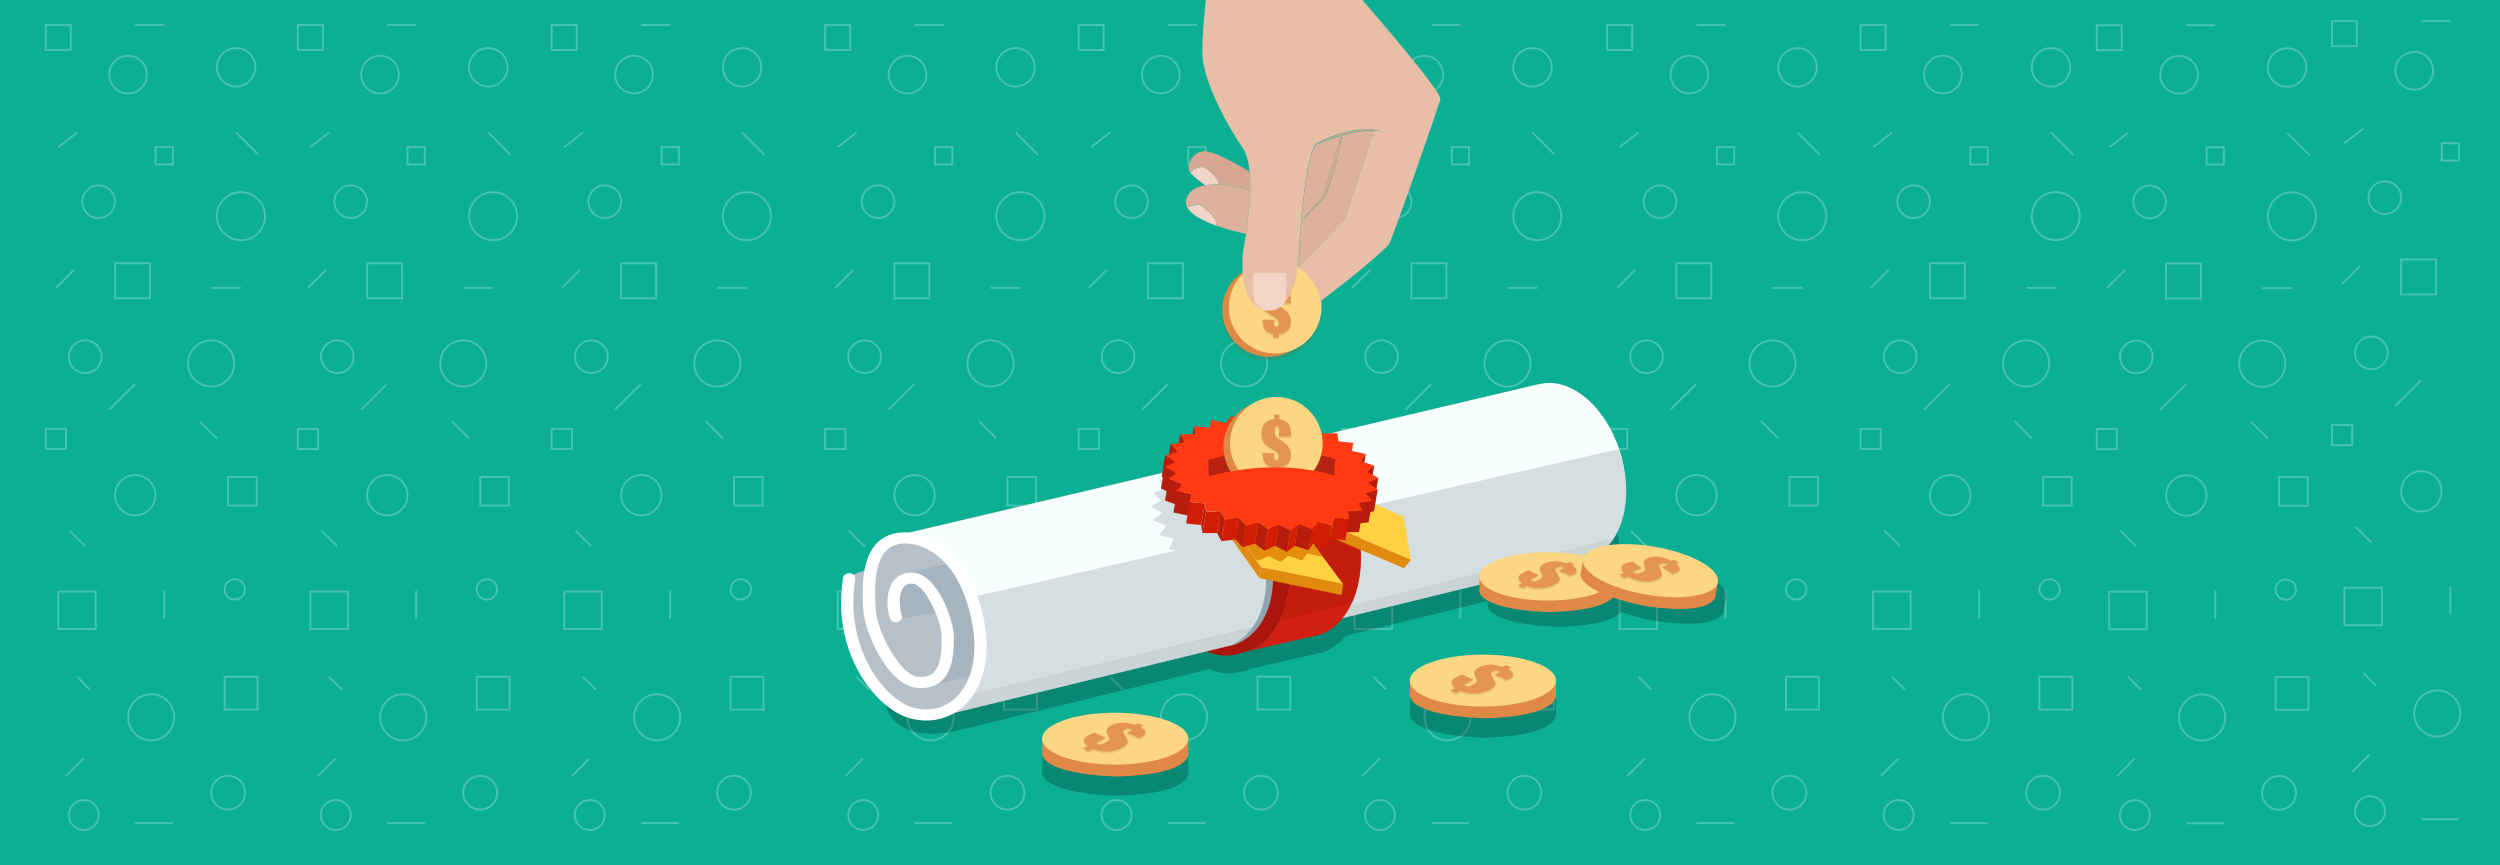 <?xml version="1.0" encoding="utf-8"?>
<!-- Generator: Adobe Illustrator 22.0.1, SVG Export Plug-In . SVG Version: 6.00 Build 0)  -->
<svg version="1.1" xmlns="http://www.w3.org/2000/svg" xmlns:xlink="http://www.w3.org/1999/xlink" x="0px" y="0px"
	 viewBox="0 0 1300 450" style="enable-background:new 0 0 1300 450;" xml:space="preserve">
<style type="text/css">
	.st0{display:none;}
	.st1{fill:#0BAF94;}
	.st2{fill:none;stroke:#FFFFFF;stroke-linecap:round;stroke-linejoin:round;stroke-miterlimit:10;}
	.st3{opacity:0.3;}
	.st4{fill:#FFFFFF;}
	.st5{clip-path:url(#SVGID_2_);}
	.st6{opacity:0.4;}
	.st7{opacity:0.15;}
	.st8{opacity:0.25;}
	.st9{fill:none;stroke:#FFFFFF;stroke-miterlimit:10;}
	.st10{clip-path:url(#SVGID_4_);}
	.st11{opacity:0.2;clip-path:url(#SVGID_6_);}
	.st12{fill-rule:evenodd;clip-rule:evenodd;fill:#FFFFFF;}
	.st13{opacity:0.3;clip-path:url(#SVGID_8_);}
	.st14{opacity:0.1;}
	.st15{fill:#6E6E6E;}
	.st16{fill:#787878;}
	.st17{fill:#A6A6A6;}
	.st18{fill:#8A8A8A;}
	.st19{fill:#4D4D4D;}
	.st20{clip-path:url(#SVGID_10_);}
	.st21{fill:#EDE6D8;}
	.st22{fill:#C7C2B6;}
	.st23{fill:#B5B1A6;}
	.st24{fill:#ADA99F;}
	.st25{fill:#D6543B;}
	.st26{fill:#9DADB8;}
	.st27{fill:#65889C;}
	.st28{fill:#0EA588;}
	.st29{fill:#5C4E3D;}
	.st30{fill:#3B3227;}
	.st31{fill:#966E39;}
	.st32{fill:#614725;}
	.st33{clip-path:url(#SVGID_12_);}
	.st34{fill:#3E7B7D;}
	.st35{fill:#164647;}
	.st36{opacity:0.5;}
	.st37{fill:#E0F2FF;}
	.st38{fill:#3B90D6;}
	.st39{fill:#5C9FD6;}
	.st40{fill:#FF935F;}
	.st41{fill:#345080;}
	.st42{fill:#161126;}
	.st43{fill:#2E2451;}
	.st44{fill:#413373;}
	.st45{fill:#3C5C92;}
	.st46{fill:#472821;}
	.st47{fill:#878787;}
	.st48{fill:#A3A3A3;}
	.st49{fill:#451414;}
	.st50{fill:#961A1A;}
	.st51{fill:#757575;}
	.st52{fill:#303030;}
	.st53{fill:#707070;}
	.st54{clip-path:url(#SVGID_14_);}
	.st55{fill:#008F56;}
	.st56{clip-path:url(#SVGID_16_);}
	.st57{clip-path:url(#SVGID_18_);}
	.st58{clip-path:url(#SVGID_20_);}
	.st59{fill:#EEEEEE;}
	.st60{fill:#DDDDDD;}
	.st61{fill:#BBBBBB;}
	.st62{fill:#FFA75F;}
	.st63{fill:#1A0E0C;}
	.st64{fill:#474652;}
	.st65{fill:#426A82;}
	.st66{fill:#2E2014;}
	.st67{fill:#2E2E36;}
	.st68{fill:#2E241B;}
	.st69{fill:#41414D;}
	.st70{fill:#696678;}
	.st71{fill:#A37415;}
	.st72{fill:#FFB521;}
	.st73{fill:#FFD073;}
	.st74{fill:#EBE2DA;}
	.st75{fill:#EBA52E;}
	.st76{fill:#EBD55F;}
	.st77{fill:#DB812E;}
	.st78{fill:#ECB24E;}
	.st79{fill:#12B876;}
	.st80{fill:#E3F2F0;}
	.st81{fill:#D4AC8A;}
	.st82{fill:#EEC19C;}
	.st83{fill:#E6E6E6;}
	.st84{fill:#262626;}
	.st85{fill:#BD1F25;}
	.st86{fill:#F5C7A0;}
	.st87{fill:#A8151A;}
	.st88{fill:#C9C9C9;}
	.st89{fill:none;stroke:#FFFFFF;stroke-width:4;stroke-linecap:round;stroke-linejoin:round;stroke-miterlimit:10;}
	.st90{fill:none;stroke:#DDDDDD;stroke-width:2;stroke-linecap:round;stroke-linejoin:round;stroke-miterlimit:10;}
	.st91{fill:url(#SVGID_21_);}
	.st92{fill:url(#SVGID_22_);}
	.st93{fill:none;}
	.st94{opacity:0.2;}
	.st95{fill:url(#SVGID_23_);}
	.st96{fill:url(#SVGID_24_);}
	.st97{fill:url(#SVGID_25_);}
	.st98{fill:url(#SVGID_26_);}
	.st99{fill:#4C574E;}
	.st100{fill:#252A26;}
	.st101{fill:#647A87;}
	.st102{fill:#8A5325;}
	.st103{fill:#FFC594;}
	.st104{fill:#FFCFA7;}
	.st105{fill:#FFBE87;}
	.st106{fill:#231F20;}
	.st107{fill:#76909F;}
	.st108{fill:#5E3D22;}
	.st109{fill:#92B2C4;}
	.st110{fill:#B0BFC4;}
	.st111{fill:#EBCB34;}
	.st112{fill:#E9696E;}
	.st113{fill:#A1D1E0;}
	.st114{fill:#4A6E7A;}
	.st115{fill:#C4F1FF;}
	.st116{fill:#E95D63;}
	.st117{fill:#FFA600;}
	.st118{fill:#DE8053;}
	.st119{fill:#332E2B;}
	.st120{fill:#6C7482;}
	.st121{fill:#4A72B5;}
	.st122{fill:#FFAA00;}
	.st123{fill:#D48D00;}
	.st124{fill:#FFD900;}
	.st125{fill:#009BD4;}
	.st126{fill:#008ABD;}
	.st127{fill:#999999;}
	.st128{fill:#444444;}
	.st129{fill:#8C5C22;}
	.st130{fill:#5B3A12;}
	.st131{fill:#DE0404;}
	.st132{fill:#D6D6D6;}
	.st133{fill:#ABABAB;}
	.st134{fill:#861B47;}
	.st135{fill:#0480DE;}
	.st136{fill:#BFBFBF;}
	.st137{fill:#C4B168;}
	.st138{fill:#7D7D7D;}
	.st139{fill:#E3E3E3;}
	.st140{fill:#F6BDBD;}
	.st141{fill:#F6A0A0;}
	.st142{fill:#F68585;}
	.st143{fill:#F66A6A;}
	.st144{fill:#F64747;}
	.st145{fill:#D1D1C8;}
	.st146{fill:#D33A1B;}
	.st147{fill:#E6E6DC;}
	.st148{fill:#241E1B;}
	.st149{fill:#CACAD6;}
	.st150{fill:#DEB491;}
	.st151{fill:#EBEEF2;}
	.st152{fill:#121212;}
	.st153{fill:#212121;}
	.st154{fill:#212121;stroke:#000000;stroke-width:0.528;stroke-miterlimit:10;}
	.st155{fill:#BABABA;}
	.st156{fill:#454545;}
	.st157{fill:#616161;}
	.st158{fill:#0FBA99;}
	.st159{opacity:0.7;fill:#0EA588;}
	.st160{fill:#006837;}
	.st161{fill:#94C234;}
	.st162{fill:#9DAA1F;}
	.st163{fill:#302404;}
	.st164{fill:#FFA066;}
	.st165{fill:#5C2D12;}
	.st166{fill:#373B42;}
	.st167{fill:#582A1A;}
	.st168{fill:#31343B;}
	.st169{fill:#4C525C;}
	.st170{fill:#EA4D20;}
	.st171{fill:#2F3238;}
	.st172{fill:#2E1807;}
	.st173{fill:#4D280C;}
	.st174{fill:#783E13;}
	.st175{fill:#808080;}
	.st176{fill:#E5EBF2;}
	.st177{opacity:0.5;fill:#E5EBF2;}
	.st178{fill:#9C3E1E;}
	.st179{fill:#EDB293;}
	.st180{fill:#D86527;}
	.st181{fill:#1C1630;}
	.st182{fill:none;stroke:#000000;stroke-miterlimit:10;}
	.st183{fill:none;stroke:#C65A4E;stroke-width:4;stroke-miterlimit:10;}
	.st184{fill:#C65A4E;}
	.st185{fill:#F9DDCA;}
	.st186{fill:#F9E6D9;}
	.st187{fill:#333333;}
	.st188{fill:#1E1D23;}
	.st189{fill:#FAF4E8;}
	.st190{fill:#565656;}
	.st191{opacity:0.7;fill:#545454;}
	.st192{fill:#443A36;}
	.st193{fill:#58595B;}
	.st194{fill:#C1272D;}
	.st195{clip-path:url(#SVGID_28_);}
	.st196{clip-path:url(#SVGID_30_);fill:#282530;}
	.st197{clip-path:url(#SVGID_30_);fill:#472821;}
	.st198{clip-path:url(#SVGID_30_);fill:#FF935F;}
	.st199{clip-path:url(#SVGID_30_);fill:#1C1630;}
	.st200{clip-path:url(#SVGID_30_);fill:#DE8053;}
	.st201{clip-path:url(#SVGID_30_);fill:#130F21;}
	.st202{clip-path:url(#SVGID_30_);fill:#353140;}
	.st203{clip-path:url(#SVGID_30_);fill:#484357;}
	.st204{clip-path:url(#SVGID_30_);fill:#FFFFFF;}
	.st205{clip-path:url(#SVGID_30_);fill:#241E1B;}
	.st206{clip-path:url(#SVGID_30_);fill:#EDE6D8;}
	.st207{clip-path:url(#SVGID_30_);fill:#CACAD6;}
	.st208{clip-path:url(#SVGID_32_);}
	.st209{clip-path:url(#SVGID_34_);fill:#FFFFFF;}
	.st210{clip-path:url(#SVGID_36_);fill:#B0BFC4;}
	.st211{clip-path:url(#SVGID_36_);}
	.st212{clip-path:url(#SVGID_38_);fill:#B0BFC4;}
	.st213{clip-path:url(#SVGID_38_);fill:#EBCB34;}
	.st214{clip-path:url(#SVGID_38_);fill:#E9696E;}
	.st215{clip-path:url(#SVGID_38_);fill:#A1D1E0;}
	.st216{clip-path:url(#SVGID_38_);fill:#4A6E7A;}
	.st217{clip-path:url(#SVGID_38_);fill:#C4F1FF;}
	.st218{clip-path:url(#SVGID_38_);fill:#E95D63;}
	.st219{clip-path:url(#SVGID_38_);fill:#FFA600;}
	.st220{clip-path:url(#SVGID_40_);}
	.st221{clip-path:url(#SVGID_42_);fill:#282530;}
	.st222{clip-path:url(#SVGID_42_);fill:#472821;}
	.st223{clip-path:url(#SVGID_42_);fill:#FF935F;}
	.st224{clip-path:url(#SVGID_42_);fill:#1C1630;}
	.st225{clip-path:url(#SVGID_42_);fill:#DE8053;}
	.st226{clip-path:url(#SVGID_42_);fill:#130F21;}
	.st227{clip-path:url(#SVGID_42_);fill:#353140;}
	.st228{clip-path:url(#SVGID_42_);fill:#484357;}
	.st229{clip-path:url(#SVGID_42_);fill:#FFFFFF;}
	.st230{clip-path:url(#SVGID_42_);fill:#241E1B;}
	.st231{clip-path:url(#SVGID_42_);fill:#EDE6D8;}
	.st232{clip-path:url(#SVGID_42_);fill:#CACAD6;}
	.st233{clip-path:url(#SVGID_44_);}
	.st234{clip-path:url(#SVGID_46_);fill:#FFFFFF;}
	.st235{clip-path:url(#SVGID_48_);fill:#B0BFC4;}
	.st236{clip-path:url(#SVGID_48_);}
	.st237{clip-path:url(#SVGID_50_);fill:#B0BFC4;}
	.st238{clip-path:url(#SVGID_50_);fill:#EBCB34;}
	.st239{clip-path:url(#SVGID_50_);fill:#E9696E;}
	.st240{clip-path:url(#SVGID_50_);fill:#A1D1E0;}
	.st241{clip-path:url(#SVGID_50_);fill:#4A6E7A;}
	.st242{clip-path:url(#SVGID_50_);fill:#C4F1FF;}
	.st243{clip-path:url(#SVGID_50_);fill:#E95D63;}
	.st244{clip-path:url(#SVGID_50_);fill:#FFA600;}
	.st245{clip-path:url(#SVGID_52_);}
	.st246{clip-path:url(#SVGID_54_);fill:#282530;}
	.st247{clip-path:url(#SVGID_54_);fill:#472821;}
	.st248{clip-path:url(#SVGID_54_);fill:#FF935F;}
	.st249{clip-path:url(#SVGID_54_);fill:#1C1630;}
	.st250{clip-path:url(#SVGID_54_);fill:#DE8053;}
	.st251{clip-path:url(#SVGID_54_);fill:#130F21;}
	.st252{clip-path:url(#SVGID_54_);fill:#353140;}
	.st253{clip-path:url(#SVGID_54_);fill:#484357;}
	.st254{clip-path:url(#SVGID_54_);fill:#FFFFFF;}
	.st255{clip-path:url(#SVGID_54_);fill:#241E1B;}
	.st256{clip-path:url(#SVGID_54_);fill:#EDE6D8;}
	.st257{clip-path:url(#SVGID_54_);fill:#CACAD6;}
	.st258{clip-path:url(#SVGID_56_);}
	.st259{clip-path:url(#SVGID_58_);fill:#FFFFFF;}
	.st260{clip-path:url(#SVGID_60_);fill:#B0BFC4;}
	.st261{clip-path:url(#SVGID_60_);}
	.st262{clip-path:url(#SVGID_62_);fill:#B0BFC4;}
	.st263{clip-path:url(#SVGID_62_);fill:#EBCB34;}
	.st264{clip-path:url(#SVGID_62_);fill:#E9696E;}
	.st265{clip-path:url(#SVGID_62_);fill:#A1D1E0;}
	.st266{clip-path:url(#SVGID_62_);fill:#4A6E7A;}
	.st267{clip-path:url(#SVGID_62_);fill:#C4F1FF;}
	.st268{clip-path:url(#SVGID_62_);fill:#E95D63;}
	.st269{clip-path:url(#SVGID_62_);fill:#FFA600;}
	.st270{opacity:0.23;clip-path:url(#SVGID_64_);}
	.st271{clip-path:url(#SVGID_64_);}
	.st272{fill:#AA160B;}
	.st273{fill:#CCCACB;}
	.st274{fill:#B5C0C9;}
	.st275{opacity:0.4;fill:#90A3AF;}
	.st276{fill:#F8FFFF;}
	.st277{opacity:0.5;fill:#B3C0C6;}
	.st278{opacity:0.5;fill:#9FAAAD;}
	.st279{fill:#90A3AF;}
	.st280{fill:#D11F11;}
	.st281{opacity:0.5;fill:#B71D0D;}
	.st282{enable-background:new    ;}
	.st283{fill:#E08B0E;}
	.st284{fill:#FFD140;}
	.st285{fill:#E58E0E;}
	.st286{fill:#BF2105;}
	.st287{fill:#B71D0D;}
	.st288{fill:#D31C04;}
	.st289{fill:#FF3912;}
	.st290{clip-path:url(#SVGID_64_);fill:#B52310;}
	.st291{fill:#93471C;}
	.st292{fill:#E08947;}
	.st293{fill:#FCD682;}
	.st294{opacity:8.000000e-02;}
	.st295{fill:#E49551;}
	.st296{opacity:0.23;}
	.st297{fill:#F4D4C6;}
	.st298{fill:#D6A792;}
	.st299{fill:#DDB19B;}
	.st300{fill:#E8BEA7;}
	.st301{fill:#4D5C6A;}
	.st302{fill:#5B6A75;}
	.st303{clip-path:url(#SVGID_64_);fill:#F38D86;}
	.st304{clip-path:url(#SVGID_64_);fill:#FF3912;}
	.st305{opacity:0.23;clip-path:url(#SVGID_66_);}
	.st306{clip-path:url(#SVGID_66_);}
	.st307{clip-path:url(#SVGID_66_);fill:#B52310;}
	.st308{clip-path:url(#SVGID_66_);fill:#F38D86;}
	.st309{clip-path:url(#SVGID_66_);fill:#FF3912;}
	.st310{opacity:0.23;fill-rule:evenodd;clip-rule:evenodd;}
	.st311{fill:#F6FEFF;}
	.st312{fill:#252E55;}
	.st313{fill:#FDFDFD;}
	.st314{fill:#434040;}
	.st315{fill:#FC6A33;}
	.st316{fill:#357BC3;}
	.st317{fill:#EBA93E;}
	.st318{fill:#FFFFFC;}
	.st319{fill:#49C5CC;}
	.st320{fill:#F2F2F2;}
	.st321{fill:#1A1A1A;}
	.st322{clip-path:url(#SVGID_68_);enable-background:new    ;}
	.st323{fill:#929292;}
	.st324{clip-path:url(#SVGID_70_);enable-background:new    ;}
	.st325{fill:#1E2B35;}
	.st326{clip-path:url(#SVGID_72_);enable-background:new    ;}
	.st327{clip-path:url(#SVGID_74_);enable-background:new    ;}
	.st328{clip-path:url(#SVGID_76_);enable-background:new    ;}
	.st329{clip-path:url(#SVGID_78_);enable-background:new    ;}
	.st330{clip-path:url(#SVGID_80_);enable-background:new    ;}
	.st331{clip-path:url(#SVGID_82_);enable-background:new    ;}
	.st332{clip-path:url(#SVGID_84_);enable-background:new    ;}
	.st333{clip-path:url(#SVGID_86_);enable-background:new    ;}
	.st334{clip-path:url(#SVGID_88_);enable-background:new    ;}
	.st335{clip-path:url(#SVGID_90_);enable-background:new    ;}
	.st336{clip-path:url(#SVGID_92_);enable-background:new    ;}
	.st337{clip-path:url(#SVGID_94_);enable-background:new    ;}
	.st338{clip-path:url(#SVGID_96_);enable-background:new    ;}
	.st339{clip-path:url(#SVGID_98_);enable-background:new    ;}
	.st340{clip-path:url(#SVGID_100_);enable-background:new    ;}
	.st341{clip-path:url(#SVGID_102_);enable-background:new    ;}
	.st342{clip-path:url(#SVGID_104_);enable-background:new    ;}
	.st343{clip-path:url(#SVGID_106_);enable-background:new    ;}
	.st344{clip-path:url(#SVGID_108_);enable-background:new    ;}
	.st345{clip-path:url(#SVGID_110_);enable-background:new    ;}
	.st346{clip-path:url(#SVGID_112_);enable-background:new    ;}
	.st347{clip-path:url(#SVGID_114_);enable-background:new    ;}
	.st348{clip-path:url(#SVGID_116_);enable-background:new    ;}
	.st349{clip-path:url(#SVGID_118_);enable-background:new    ;}
	.st350{clip-path:url(#SVGID_120_);enable-background:new    ;}
	.st351{clip-path:url(#SVGID_122_);enable-background:new    ;}
	.st352{clip-path:url(#SVGID_124_);enable-background:new    ;}
	.st353{clip-path:url(#SVGID_126_);enable-background:new    ;}
	.st354{clip-path:url(#SVGID_128_);enable-background:new    ;}
	.st355{clip-path:url(#SVGID_130_);enable-background:new    ;}
	.st356{clip-path:url(#SVGID_132_);enable-background:new    ;}
	.st357{fill:#FDBD22;}
	.st358{fill:#F38D86;}
	.st359{fill-rule:evenodd;clip-rule:evenodd;fill:#FFD05B;}
	.st360{fill-rule:evenodd;clip-rule:evenodd;fill:#F9B54C;}
	.st361{fill-rule:evenodd;clip-rule:evenodd;fill:#807D7D;}
	.st362{fill-rule:evenodd;clip-rule:evenodd;fill:#2B3B4E;}
	.st363{clip-path:url(#SVGID_134_);enable-background:new    ;}
	.st364{clip-path:url(#SVGID_136_);enable-background:new    ;}
	.st365{clip-path:url(#SVGID_138_);enable-background:new    ;}
	.st366{clip-path:url(#SVGID_140_);enable-background:new    ;}
	.st367{clip-path:url(#SVGID_142_);enable-background:new    ;}
	.st368{clip-path:url(#SVGID_144_);enable-background:new    ;}
	.st369{clip-path:url(#SVGID_146_);enable-background:new    ;}
	.st370{clip-path:url(#SVGID_148_);enable-background:new    ;}
	.st371{clip-path:url(#SVGID_150_);enable-background:new    ;}
	.st372{clip-path:url(#SVGID_152_);enable-background:new    ;}
	.st373{clip-path:url(#SVGID_154_);enable-background:new    ;}
	.st374{clip-path:url(#SVGID_156_);enable-background:new    ;}
	.st375{clip-path:url(#SVGID_158_);enable-background:new    ;}
	.st376{clip-path:url(#SVGID_160_);enable-background:new    ;}
	.st377{clip-path:url(#SVGID_162_);enable-background:new    ;}
	.st378{clip-path:url(#SVGID_164_);enable-background:new    ;}
	.st379{clip-path:url(#SVGID_166_);enable-background:new    ;}
	.st380{clip-path:url(#SVGID_168_);enable-background:new    ;}
	.st381{clip-path:url(#SVGID_170_);enable-background:new    ;}
	.st382{clip-path:url(#SVGID_172_);enable-background:new    ;}
	.st383{clip-path:url(#SVGID_174_);enable-background:new    ;}
	.st384{clip-path:url(#SVGID_176_);enable-background:new    ;}
	.st385{clip-path:url(#SVGID_178_);enable-background:new    ;}
	.st386{clip-path:url(#SVGID_180_);enable-background:new    ;}
	.st387{clip-path:url(#SVGID_182_);enable-background:new    ;}
	.st388{clip-path:url(#SVGID_184_);enable-background:new    ;}
	.st389{clip-path:url(#SVGID_186_);enable-background:new    ;}
	.st390{clip-path:url(#SVGID_188_);enable-background:new    ;}
	.st391{clip-path:url(#SVGID_190_);enable-background:new    ;}
	.st392{clip-path:url(#SVGID_192_);enable-background:new    ;}
	.st393{clip-path:url(#SVGID_194_);enable-background:new    ;}
	.st394{clip-path:url(#SVGID_196_);enable-background:new    ;}
	.st395{clip-path:url(#SVGID_198_);enable-background:new    ;}
	.st396{fill:#D89845;}
	.st397{fill:#2A3659;}
	.st398{fill:#636F6E;}
	.st399{fill:#A1A7AF;}
	.st400{fill:#1C233D;}
	.st401{fill:#D7DEE3;}
	.st402{opacity:0.15;fill:#FFFFFF;}
	.st403{opacity:0.15;fill:none;stroke:#FFFFFF;stroke-width:3;stroke-miterlimit:10;}
	.st404{fill:#DBB79A;}
	.st405{fill:#F7D8BA;}
	.st406{fill:#22B573;}
	.st407{fill:#534741;}
	.st408{fill:#FFD05B;}
	.st409{fill:#960046;}
	.st410{fill:#EC2C85;}
	.st411{fill:#D62779;}
	.st412{fill:#BD1D68;}
	.st413{fill:#A35D00;}
	.st414{fill:#FA940B;}
	.st415{fill:#E8890A;}
	.st416{fill:#C97300;}
	.st417{fill:#DBC3AD;}
	.st418{fill:#323C3F;}
	.st419{fill:#F4E8DC;}
	.st420{fill:#FFF9F3;}
</style>
<g id="guides" class="st0">
</g>
<g id="background">
	<rect class="st1" width="1300" height="450"/>
</g>
<g id="texture">
	<g class="st8">
		<g>
			<circle class="st9" cx="66.6" cy="38.8" r="9.8"/>
			<circle class="st9" cx="51.3" cy="104.9" r="8.5"/>
			<circle class="st9" cx="125.3" cy="112.4" r="12.5"/>
			<circle class="st9" cx="109.8" cy="189" r="12"/>
			<circle class="st9" cx="70.3" cy="257.5" r="10.5"/>
			<circle class="st9" cx="122.8" cy="35" r="10"/>
			<circle class="st9" cx="78.6" cy="373" r="12"/>
			<circle class="st9" cx="122.1" cy="306.5" r="5.3"/>
			<circle class="st9" cx="44.3" cy="185.5" r="8.5"/>
			<circle class="st9" cx="118.6" cy="412.2" r="8.8"/>
			<circle class="st9" cx="43.6" cy="423.8" r="7.8"/>
			<rect x="59.8" y="136.9" class="st9" width="18.2" height="18.2"/>
			<rect x="80.9" y="76.5" class="st9" width="9" height="9"/>
			<rect x="23.8" y="13" class="st9" width="13" height="13"/>
			<rect x="30.3" y="307.6" class="st9" width="19.5" height="19.5"/>
			<rect x="118.6" y="248" class="st9" width="14.9" height="14.9"/>
			<rect x="23.8" y="223" class="st9" width="10.5" height="10.5"/>
			<rect x="116.8" y="351.9" class="st9" width="17.1" height="17.1"/>
			<line class="st9" x1="30.3" y1="76.5" x2="40.1" y2="68.9"/>
			<line class="st9" x1="56.8" y1="213" x2="70.1" y2="199.8"/>
			<line class="st9" x1="122.8" y1="68.9" x2="134.4" y2="80.5"/>
			<line class="st9" x1="85.4" y1="307.1" x2="85.4" y2="321.7"/>
			<line class="st9" x1="40.1" y1="351.9" x2="46.7" y2="358.6"/>
			<line class="st9" x1="70.3" y1="428" x2="89.9" y2="428"/>
			<line class="st9" x1="34.3" y1="403.5" x2="43.4" y2="394.4"/>
			<line class="st9" x1="70.3" y1="13" x2="85.4" y2="13"/>
			<line class="st9" x1="109.8" y1="149.7" x2="125.3" y2="149.7"/>
			<line class="st9" x1="29.1" y1="149.7" x2="38.5" y2="140.2"/>
			<line class="st9" x1="112.8" y1="228" x2="103.8" y2="219"/>
			<line class="st9" x1="44.3" y1="284.1" x2="36.2" y2="276"/>
		</g>
		<g>
			<circle class="st9" cx="197.6" cy="38.8" r="9.8"/>
			<circle class="st9" cx="182.4" cy="104.9" r="8.5"/>
			<circle class="st9" cx="256.4" cy="112.4" r="12.5"/>
			<circle class="st9" cx="240.9" cy="189" r="12"/>
			<circle class="st9" cx="201.4" cy="257.5" r="10.5"/>
			<circle class="st9" cx="253.9" cy="35" r="10"/>
			<circle class="st9" cx="209.7" cy="373" r="12"/>
			<circle class="st9" cx="253.2" cy="306.5" r="5.3"/>
			<circle class="st9" cx="175.4" cy="185.5" r="8.5"/>
			<circle class="st9" cx="249.7" cy="412.2" r="8.8"/>
			<circle class="st9" cx="174.6" cy="423.8" r="7.8"/>
			<rect x="190.9" y="136.9" class="st9" width="18.2" height="18.2"/>
			<rect x="211.9" y="76.5" class="st9" width="9" height="9"/>
			<rect x="154.9" y="13" class="st9" width="13" height="13"/>
			<rect x="161.4" y="307.6" class="st9" width="19.5" height="19.5"/>
			<rect x="249.7" y="248" class="st9" width="14.9" height="14.9"/>
			<rect x="154.9" y="223" class="st9" width="10.5" height="10.5"/>
			<rect x="247.9" y="351.9" class="st9" width="17.1" height="17.1"/>
			<line class="st9" x1="161.4" y1="76.5" x2="171.1" y2="68.9"/>
			<line class="st9" x1="187.9" y1="213" x2="201.1" y2="199.8"/>
			<line class="st9" x1="253.9" y1="68.9" x2="265.4" y2="80.5"/>
			<line class="st9" x1="216.4" y1="307.1" x2="216.4" y2="321.7"/>
			<line class="st9" x1="171.1" y1="351.9" x2="177.8" y2="358.6"/>
			<line class="st9" x1="201.4" y1="428" x2="220.9" y2="428"/>
			<line class="st9" x1="165.4" y1="403.5" x2="174.5" y2="394.4"/>
			<line class="st9" x1="201.4" y1="13" x2="216.4" y2="13"/>
			<line class="st9" x1="240.9" y1="149.7" x2="256.4" y2="149.7"/>
			<line class="st9" x1="160.1" y1="149.7" x2="169.6" y2="140.2"/>
			<line class="st9" x1="243.9" y1="228" x2="234.9" y2="219"/>
			<line class="st9" x1="175.4" y1="284.1" x2="167.2" y2="276"/>
		</g>
		<g>
			<circle class="st9" cx="329.7" cy="38.8" r="9.8"/>
			<circle class="st9" cx="314.5" cy="104.9" r="8.5"/>
			<circle class="st9" cx="388.4" cy="112.4" r="12.5"/>
			<circle class="st9" cx="373" cy="189" r="12"/>
			<circle class="st9" cx="333.5" cy="257.5" r="10.5"/>
			<circle class="st9" cx="385.9" cy="35" r="10"/>
			<circle class="st9" cx="341.7" cy="373" r="12"/>
			<circle class="st9" cx="385.2" cy="306.5" r="5.3"/>
			<circle class="st9" cx="307.5" cy="185.5" r="8.5"/>
			<circle class="st9" cx="381.7" cy="412.2" r="8.8"/>
			<circle class="st9" cx="306.7" cy="423.8" r="7.8"/>
			<rect x="323" y="136.9" class="st9" width="18.2" height="18.2"/>
			<rect x="344" y="76.5" class="st9" width="9" height="9"/>
			<rect x="286.9" y="13" class="st9" width="13" height="13"/>
			<rect x="293.4" y="307.6" class="st9" width="19.5" height="19.5"/>
			<rect x="381.7" y="248" class="st9" width="14.9" height="14.9"/>
			<rect x="286.9" y="223" class="st9" width="10.5" height="10.5"/>
			<rect x="379.9" y="351.9" class="st9" width="17.1" height="17.1"/>
			<line class="st9" x1="293.4" y1="76.5" x2="303.2" y2="68.9"/>
			<line class="st9" x1="319.9" y1="213" x2="333.2" y2="199.8"/>
			<line class="st9" x1="385.9" y1="68.9" x2="397.5" y2="80.5"/>
			<line class="st9" x1="348.5" y1="307.1" x2="348.5" y2="321.7"/>
			<line class="st9" x1="303.2" y1="351.9" x2="309.8" y2="358.6"/>
			<line class="st9" x1="333.5" y1="428" x2="353" y2="428"/>
			<line class="st9" x1="297.5" y1="403.5" x2="306.5" y2="394.4"/>
			<line class="st9" x1="333.5" y1="13" x2="348.5" y2="13"/>
			<line class="st9" x1="373" y1="149.7" x2="388.4" y2="149.7"/>
			<line class="st9" x1="292.2" y1="149.7" x2="301.6" y2="140.2"/>
			<line class="st9" x1="375.9" y1="228" x2="366.9" y2="219"/>
			<line class="st9" x1="307.5" y1="284.1" x2="299.3" y2="276"/>
		</g>
		<g>
			<circle class="st9" cx="471.9" cy="38.8" r="9.8"/>
			<circle class="st9" cx="456.6" cy="104.9" r="8.5"/>
			<circle class="st9" cx="530.6" cy="112.4" r="12.5"/>
			<circle class="st9" cx="515.1" cy="189" r="12"/>
			<circle class="st9" cx="475.6" cy="257.5" r="10.5"/>
			<circle class="st9" cx="528.1" cy="35" r="10"/>
			<circle class="st9" cx="483.9" cy="373" r="12"/>
			<circle class="st9" cx="527.4" cy="306.5" r="5.3"/>
			<circle class="st9" cx="449.6" cy="185.5" r="8.5"/>
			<circle class="st9" cx="523.9" cy="412.2" r="8.8"/>
			<circle class="st9" cx="448.9" cy="423.8" r="7.8"/>
			<rect x="465.1" y="136.9" class="st9" width="18.2" height="18.2"/>
			<rect x="486.2" y="76.5" class="st9" width="9" height="9"/>
			<rect x="429.1" y="13" class="st9" width="13" height="13"/>
			<rect x="435.6" y="307.6" class="st9" width="19.5" height="19.5"/>
			<rect x="523.9" y="248" class="st9" width="14.9" height="14.9"/>
			<rect x="429.1" y="223" class="st9" width="10.5" height="10.5"/>
			<rect x="522.1" y="351.9" class="st9" width="17.1" height="17.1"/>
			<line class="st9" x1="435.6" y1="76.5" x2="445.4" y2="68.9"/>
			<line class="st9" x1="462.1" y1="213" x2="475.4" y2="199.8"/>
			<line class="st9" x1="528.1" y1="68.9" x2="539.7" y2="80.5"/>
			<line class="st9" x1="490.7" y1="307.1" x2="490.7" y2="321.7"/>
			<line class="st9" x1="445.4" y1="351.9" x2="452" y2="358.6"/>
			<line class="st9" x1="475.6" y1="428" x2="495.2" y2="428"/>
			<line class="st9" x1="439.6" y1="403.5" x2="448.7" y2="394.4"/>
			<line class="st9" x1="475.6" y1="13" x2="490.7" y2="13"/>
			<line class="st9" x1="515.1" y1="149.7" x2="530.6" y2="149.7"/>
			<line class="st9" x1="434.4" y1="149.7" x2="443.8" y2="140.2"/>
			<line class="st9" x1="518.1" y1="228" x2="509.1" y2="219"/>
			<line class="st9" x1="449.6" y1="284.1" x2="441.5" y2="276"/>
		</g>
		<g>
			<circle class="st9" cx="603.6" cy="38.8" r="9.8"/>
			<circle class="st9" cx="588.4" cy="104.9" r="8.5"/>
			<circle class="st9" cx="662.4" cy="112.4" r="12.5"/>
			<circle class="st9" cx="646.9" cy="189" r="12"/>
			<circle class="st9" cx="607.4" cy="257.5" r="10.5"/>
			<circle class="st9" cx="659.9" cy="35" r="10"/>
			<circle class="st9" cx="615.7" cy="373" r="12"/>
			<circle class="st9" cx="659.2" cy="306.5" r="5.3"/>
			<circle class="st9" cx="581.4" cy="185.5" r="8.5"/>
			<circle class="st9" cx="655.7" cy="412.2" r="8.8"/>
			<circle class="st9" cx="580.6" cy="423.8" r="7.8"/>
			<rect x="596.9" y="136.9" class="st9" width="18.2" height="18.2"/>
			<rect x="617.9" y="76.5" class="st9" width="9" height="9"/>
			<rect x="560.9" y="13" class="st9" width="13" height="13"/>
			<rect x="567.4" y="307.6" class="st9" width="19.5" height="19.5"/>
			<rect x="655.7" y="248" class="st9" width="14.9" height="14.9"/>
			<rect x="560.9" y="223" class="st9" width="10.5" height="10.5"/>
			<rect x="653.9" y="351.9" class="st9" width="17.1" height="17.1"/>
			<line class="st9" x1="567.4" y1="76.5" x2="577.2" y2="68.9"/>
			<line class="st9" x1="593.9" y1="213" x2="607.1" y2="199.8"/>
			<line class="st9" x1="659.9" y1="68.9" x2="671.5" y2="80.5"/>
			<line class="st9" x1="622.5" y1="307.1" x2="622.5" y2="321.7"/>
			<line class="st9" x1="577.2" y1="351.9" x2="583.8" y2="358.6"/>
			<line class="st9" x1="607.4" y1="428" x2="627" y2="428"/>
			<line class="st9" x1="571.4" y1="403.5" x2="580.5" y2="394.4"/>
			<line class="st9" x1="607.4" y1="13" x2="622.5" y2="13"/>
			<line class="st9" x1="646.9" y1="149.7" x2="662.4" y2="149.7"/>
			<line class="st9" x1="566.2" y1="149.7" x2="575.6" y2="140.2"/>
			<line class="st9" x1="649.9" y1="228" x2="640.9" y2="219"/>
			<line class="st9" x1="581.4" y1="284.1" x2="573.3" y2="276"/>
		</g>
		<g>
			<circle class="st9" cx="740.6" cy="38.8" r="9.8"/>
			<circle class="st9" cx="725.4" cy="104.9" r="8.5"/>
			<circle class="st9" cx="799.4" cy="112.4" r="12.5"/>
			<circle class="st9" cx="783.9" cy="189" r="12"/>
			<circle class="st9" cx="744.4" cy="257.5" r="10.5"/>
			<circle class="st9" cx="796.9" cy="35" r="10"/>
			<circle class="st9" cx="752.7" cy="373" r="12"/>
			<circle class="st9" cx="796.2" cy="306.5" r="5.3"/>
			<circle class="st9" cx="718.4" cy="185.5" r="8.5"/>
			<circle class="st9" cx="792.7" cy="412.2" r="8.8"/>
			<circle class="st9" cx="717.6" cy="423.8" r="7.8"/>
			<rect x="733.9" y="136.9" class="st9" width="18.2" height="18.2"/>
			<rect x="754.9" y="76.5" class="st9" width="9" height="9"/>
			<rect x="697.9" y="13" class="st9" width="13" height="13"/>
			<rect x="704.4" y="307.6" class="st9" width="19.5" height="19.5"/>
			<rect x="792.7" y="248" class="st9" width="14.9" height="14.9"/>
			<rect x="697.9" y="223" class="st9" width="10.5" height="10.5"/>
			<rect x="790.9" y="351.9" class="st9" width="17.1" height="17.1"/>
			<line class="st9" x1="704.4" y1="76.5" x2="714.1" y2="68.9"/>
			<line class="st9" x1="730.9" y1="213" x2="744.1" y2="199.8"/>
			<line class="st9" x1="796.9" y1="68.9" x2="808.4" y2="80.5"/>
			<line class="st9" x1="759.4" y1="307.1" x2="759.4" y2="321.7"/>
			<line class="st9" x1="714.1" y1="351.9" x2="720.8" y2="358.6"/>
			<line class="st9" x1="744.4" y1="428" x2="763.9" y2="428"/>
			<line class="st9" x1="708.4" y1="403.5" x2="717.5" y2="394.4"/>
			<line class="st9" x1="744.4" y1="13" x2="759.4" y2="13"/>
			<line class="st9" x1="783.9" y1="149.7" x2="799.4" y2="149.7"/>
			<line class="st9" x1="703.1" y1="149.7" x2="712.6" y2="140.2"/>
			<line class="st9" x1="786.9" y1="228" x2="777.9" y2="219"/>
			<line class="st9" x1="718.4" y1="284.1" x2="710.2" y2="276"/>
		</g>
		<g>
			<circle class="st9" cx="878.5" cy="38.8" r="9.8"/>
			<circle class="st9" cx="863.2" cy="104.9" r="8.5"/>
			<circle class="st9" cx="937.2" cy="112.4" r="12.5"/>
			<circle class="st9" cx="921.7" cy="189" r="12"/>
			<circle class="st9" cx="882.2" cy="257.5" r="10.5"/>
			<circle class="st9" cx="934.7" cy="35" r="10"/>
			<circle class="st9" cx="890.5" cy="373" r="12"/>
			<circle class="st9" cx="934" cy="306.5" r="5.3"/>
			<circle class="st9" cx="856.2" cy="185.5" r="8.5"/>
			<circle class="st9" cx="930.5" cy="412.2" r="8.8"/>
			<circle class="st9" cx="855.5" cy="423.8" r="7.8"/>
			<rect x="871.7" y="136.9" class="st9" width="18.2" height="18.2"/>
			<rect x="892.8" y="76.5" class="st9" width="9" height="9"/>
			<rect x="835.7" y="13" class="st9" width="13" height="13"/>
			<rect x="842.2" y="307.6" class="st9" width="19.5" height="19.5"/>
			<rect x="930.5" y="248" class="st9" width="14.9" height="14.9"/>
			<rect x="835.7" y="223" class="st9" width="10.5" height="10.5"/>
			<rect x="928.7" y="351.9" class="st9" width="17.1" height="17.1"/>
			<line class="st9" x1="842.2" y1="76.5" x2="852" y2="68.9"/>
			<line class="st9" x1="868.7" y1="213" x2="882" y2="199.8"/>
			<line class="st9" x1="934.7" y1="68.9" x2="946.3" y2="80.5"/>
			<line class="st9" x1="897.3" y1="307.1" x2="897.3" y2="321.7"/>
			<line class="st9" x1="852" y1="351.9" x2="858.6" y2="358.6"/>
			<line class="st9" x1="882.2" y1="428" x2="901.8" y2="428"/>
			<line class="st9" x1="846.2" y1="403.5" x2="855.3" y2="394.4"/>
			<line class="st9" x1="882.2" y1="13" x2="897.3" y2="13"/>
			<line class="st9" x1="921.7" y1="149.7" x2="937.2" y2="149.7"/>
			<line class="st9" x1="841" y1="149.7" x2="850.4" y2="140.2"/>
			<line class="st9" x1="924.7" y1="228" x2="915.7" y2="219"/>
			<line class="st9" x1="856.2" y1="284.1" x2="848.1" y2="276"/>
		</g>
		<g>
			<circle class="st9" cx="1010.3" cy="38.8" r="9.8"/>
			<circle class="st9" cx="995.1" cy="104.9" r="8.5"/>
			<circle class="st9" cx="1069" cy="112.4" r="12.5"/>
			<circle class="st9" cx="1053.6" cy="189" r="12"/>
			<circle class="st9" cx="1014.1" cy="257.5" r="10.5"/>
			<circle class="st9" cx="1066.5" cy="35" r="10"/>
			<circle class="st9" cx="1022.3" cy="373" r="12"/>
			<circle class="st9" cx="1065.8" cy="306.5" r="5.3"/>
			<circle class="st9" cx="988.1" cy="185.5" r="8.5"/>
			<circle class="st9" cx="1062.4" cy="412.2" r="8.8"/>
			<circle class="st9" cx="987.3" cy="423.8" r="7.8"/>
			<rect x="1003.6" y="136.9" class="st9" width="18.2" height="18.2"/>
			<rect x="1024.6" y="76.5" class="st9" width="9" height="9"/>
			<rect x="967.5" y="13" class="st9" width="13" height="13"/>
			<rect x="974" y="307.6" class="st9" width="19.5" height="19.5"/>
			<rect x="1062.4" y="248" class="st9" width="14.9" height="14.9"/>
			<rect x="967.5" y="223" class="st9" width="10.5" height="10.5"/>
			<rect x="1060.5" y="351.9" class="st9" width="17.1" height="17.1"/>
			<line class="st9" x1="974" y1="76.5" x2="983.8" y2="68.9"/>
			<line class="st9" x1="1000.5" y1="213" x2="1013.8" y2="199.8"/>
			<line class="st9" x1="1066.5" y1="68.9" x2="1078.1" y2="80.5"/>
			<line class="st9" x1="1029.1" y1="307.1" x2="1029.1" y2="321.7"/>
			<line class="st9" x1="983.8" y1="351.9" x2="990.5" y2="358.6"/>
			<line class="st9" x1="1014.1" y1="428" x2="1033.6" y2="428"/>
			<line class="st9" x1="978.1" y1="403.5" x2="987.2" y2="394.4"/>
			<line class="st9" x1="1014.1" y1="13" x2="1029.1" y2="13"/>
			<line class="st9" x1="1053.6" y1="149.7" x2="1069" y2="149.7"/>
			<line class="st9" x1="972.8" y1="149.7" x2="982.2" y2="140.2"/>
			<line class="st9" x1="1056.5" y1="228" x2="1047.6" y2="219"/>
			<line class="st9" x1="988.1" y1="284.1" x2="979.9" y2="276"/>
		</g>
		<g>
			<circle class="st9" cx="1133.1" cy="38.9" r="9.8"/>
			<circle class="st9" cx="1117.8" cy="105" r="8.5"/>
			<circle class="st9" cx="1191.8" cy="112.5" r="12.5"/>
			<circle class="st9" cx="1176.4" cy="189.1" r="12"/>
			<circle class="st9" cx="1136.9" cy="257.6" r="10.5"/>
			<circle class="st9" cx="1189.3" cy="35.1" r="10"/>
			<circle class="st9" cx="1145.1" cy="373.1" r="12"/>
			<circle class="st9" cx="1188.6" cy="306.6" r="5.3"/>
			<circle class="st9" cx="1110.9" cy="185.6" r="8.5"/>
			<circle class="st9" cx="1185.1" cy="412.3" r="8.8"/>
			<circle class="st9" cx="1110.1" cy="423.9" r="7.8"/>
			<rect x="1126.3" y="137" class="st9" width="18.2" height="18.2"/>
			<rect x="1147.4" y="76.6" class="st9" width="9" height="9"/>
			<rect x="1090.3" y="13.1" class="st9" width="13" height="13"/>
			<rect x="1096.8" y="307.7" class="st9" width="19.5" height="19.5"/>
			<rect x="1185.1" y="248.1" class="st9" width="14.9" height="14.9"/>
			<rect x="1090.3" y="223.1" class="st9" width="10.5" height="10.5"/>
			<rect x="1183.3" y="352" class="st9" width="17.1" height="17.1"/>
			<line class="st9" x1="1096.8" y1="76.6" x2="1106.6" y2="69"/>
			<line class="st9" x1="1123.3" y1="213.1" x2="1136.6" y2="199.9"/>
			<line class="st9" x1="1189.3" y1="69" x2="1200.9" y2="80.6"/>
			<line class="st9" x1="1151.9" y1="307.2" x2="1151.9" y2="321.8"/>
			<line class="st9" x1="1106.6" y1="352" x2="1113.2" y2="358.7"/>
			<line class="st9" x1="1136.9" y1="428.1" x2="1156.4" y2="428.1"/>
			<line class="st9" x1="1100.9" y1="403.6" x2="1109.9" y2="394.5"/>
			<line class="st9" x1="1136.9" y1="13.1" x2="1151.9" y2="13.1"/>
			<line class="st9" x1="1176.4" y1="149.8" x2="1191.8" y2="149.8"/>
			<line class="st9" x1="1095.6" y1="149.8" x2="1105" y2="140.3"/>
			<line class="st9" x1="1179.3" y1="228.1" x2="1170.3" y2="219.1"/>
			<line class="st9" x1="1110.9" y1="284.2" x2="1102.7" y2="276.1"/>
		</g>
		<circle class="st9" cx="1255.4" cy="36.8" r="9.8"/>
		<circle class="st9" cx="1240.1" cy="102.8" r="8.5"/>
		<circle class="st9" cx="1259.1" cy="255.5" r="10.5"/>
		<circle class="st9" cx="1267.4" cy="371" r="12"/>
		<circle class="st9" cx="1233.1" cy="183.5" r="8.5"/>
		<circle class="st9" cx="1232.4" cy="421.8" r="7.8"/>
		<rect x="1248.6" y="134.9" class="st9" width="18.2" height="18.2"/>
		<rect x="1269.7" y="74.5" class="st9" width="9" height="9"/>
		<rect x="1212.6" y="11" class="st9" width="13" height="13"/>
		<rect x="1219.1" y="305.6" class="st9" width="19.5" height="19.5"/>
		<rect x="1212.6" y="221" class="st9" width="10.5" height="10.5"/>
		<line class="st9" x1="1219.1" y1="74.5" x2="1228.9" y2="66.9"/>
		<line class="st9" x1="1245.6" y1="211" x2="1258.9" y2="197.8"/>
		<line class="st9" x1="1274.2" y1="305.1" x2="1274.2" y2="319.7"/>
		<line class="st9" x1="1228.9" y1="349.9" x2="1235.5" y2="356.6"/>
		<line class="st9" x1="1259.1" y1="426" x2="1278.7" y2="426"/>
		<line class="st9" x1="1223.1" y1="401.4" x2="1232.2" y2="392.4"/>
		<line class="st9" x1="1259.1" y1="11" x2="1274.2" y2="11"/>
		<line class="st9" x1="1217.9" y1="147.7" x2="1227.3" y2="138.2"/>
		<line class="st9" x1="1233.1" y1="282.1" x2="1225" y2="274"/>
	</g>
</g>
<g id="illustration">
	<g>
		<defs>
			<rect id="SVGID_63_" width="1300" height="450"/>
		</defs>
		<clipPath id="SVGID_2_">
			<use xlink:href="#SVGID_63_"  style="overflow:visible;"/>
		</clipPath>
		<path style="opacity:0.23;clip-path:url(#SVGID_2_);" d="M460.3,366.1c0,0,3.3,21.3,37.6,13.8l131.2-32c0,0,7.6,5.2,22.3-0.4
			l37.1-8.5c0,0,6.5-2.3,11.2-8.3c0,0,78.5-19.4,78.9-19.3c0.4,0.1,64.3-21.6,64.3-21.6l-2.2-16.1l-384.3,89.1L460.3,366.1z"/>
		<g class="st5">
			<path class="st272" d="M664.5,282.7c5.1,29.4-5.7,55.3-24.1,58c-18.4,2.6-37.5-19-42.6-48.4c-5.1-29.4,5.7-55.3,24.1-58
				C640.3,231.6,659.4,253.3,664.5,282.7z"/>
			<g>
				<path class="st273" d="M801.4,199.5l0,0.1c16.9-3.3,35.6,14.2,41.9,39.2c5.9,23.5-1.2,45.4-16,51l-340.1,80.7l-26.1-90.9
					L801.4,199.5z"/>
				<path class="st274" d="M444.2,331.6c-2.8-11.1-5.1-21.9-2.7-30.7c0.9-3.4,10.7-3.4,10.7-6.6c0-5.8,4.6-13.2,11.2-14.6
					c17-3.5,35.9,14,42.2,39.2c6.3,25.2-2.3,48.4-19.2,51.9C469.5,374.4,450.6,356.8,444.2,331.6z"/>
				<g>
					<path class="st275" d="M693.4,241.7L693.4,241.7c11.4-2.1,24,9.7,28.3,26.5c4,15.9-0.8,30.6-10.8,34.4l0.1,0.3L481.6,357
						c0,0,15.7-9.3,9.9-33.4c-5.2-21.9-22.9-24.4-22.9-24.4L693.4,241.7z"/>
					<path class="st275" d="M489.3,319.8c-0.9-3.5-23,4.1-23.6,0.8c-2.3-12.6-2.9-18,6.2-19.9c11.4-2.4,15.3,5.9,19.6,22.8
						c4.3,17,1,31.1-10.4,33.5c-4.9,1,4.6-1,7.8-6.8C493,342.6,491.8,329.5,489.3,319.8z"/>
				</g>
				<path class="st276" d="M505.7,318.9c-6.3-25.2-25.3-42.7-42.2-39.2c-0.7,0.2-1.4,0.4-2.1,0.6l-0.1-0.5l340.3-80.3l0,0.1
					c16.9-3.3,35.6,14.2,41.9,39.2c5.9,23.5-1.2,45.4-16,51l-339.1,82.8l-1.1-2.1C503.7,366.6,511.9,343.7,505.7,318.9z"/>
				<path class="st277" d="M687.6,304.1c0.1-0.2,9.3,12.6,9.4,12.5l142.1-36.7c9.4-14.6,6.8-31.5,4.3-41c-0.5-1.9-1-3.7-1.6-5.4
					L703.9,265c1.6-1.6,2.4-2.5,4.1-4.1c-3.4-1.2-5-1.8-8.4-3.1c1-1.9,1.5-2.9,2.4-4.8c-3.4-0.8-5.2-1.1-8.6-1.9c0.3-2,0.4-3,0.7-5
					c-3.4-0.3-5.1-0.4-8.4-0.7c-0.4-2-0.6-3-1-4.9c-3.2,0.1-4.8,0.2-7.9,0.4c-1-1.9-1.5-2.8-2.5-4.7c-2.9,0.5-4.3,0.8-7.2,1.4
					c-1.5-1.7-2.2-2.6-3.7-4.3c-2.5,0.9-3.7,1.3-6.2,2.2c-1.9-1.5-2.9-2.2-4.8-3.7c-2,1.2-3.1,1.8-5.1,3c-2.2-1.2-3.4-1.8-5.6-3
					c-1.6,1.4-2.3,2.1-3.9,3.6c-2.5-0.9-3.7-1.4-6.2-2.3c-1,1.6-1.5,2.4-2.6,4c-2.6-0.6-4-0.9-6.6-1.5c-0.5,1.7-0.7,2.6-1.3,4.3
					c-2.7-0.2-4.1-0.4-6.8-0.6c0,1.8,0,2.7,0.2,4.5c-2.7,0.1-4.1,0.2-6.8,0.3c0.6,1.8,0.9,2.7,1.6,4.4c-2.7,0.5-4,0.8-6.6,1.3
					c1.1,1.7,1.7,2.6,3,4.3c-2.5,0.9-3.8,1.4-6.2,2.2c1.6,1.6,2.5,2.4,4.4,3.9c-2.2,1.2-3.4,1.9-5.5,3.1c2.2,1.4,3.5,2,5.9,3.3
					c-1.9,1.6-2.9,2.4-4.8,4c2.7,1.1,4.1,1.6,7,2.7c-1.5,1.9-2.3,2.9-3.8,4.9c3,0.8,4.6,1.2,7.7,1.9c-1.1,2.2-1.6,3.4-2.6,5.6
					c1.6,0.2,2.8,0.4,4.1,0.5l-106.8,24.4l5.4,12.9l-9.3,38.7l168.6-40.1c0.9,0.4,3.6-13.6,4.8-13.1c0.6-0.9,1.1-1.7,1.5-2.5
					l10.7-2.6C687.1,303.9,687.3,304,687.6,304.1z"/>
				<path class="st278" d="M827.4,289.9c4.8-1.8,8.8-5.3,11.8-10.1l-0.1,0l-137.2,35.4l-50,10.9l-145.4,34.7l-18.6,10.8l0.6,1.1
					L827.4,289.9z"/>
				<g>
					<path class="st4" d="M477.6,374.4c8.1,1.1,15.8-1,22.1-6c11-8.8,15.6-25.3,12.3-44.1c-6.1-34.8-25.3-47.3-41.2-47.5
						c-5.8,0-10.6,1.7-14.2,5c-8.9,8.4-8.2,24.9-7.8,33.9l0.1,1.3c0.5,11.4,12.8,39.4,28,40.7c4.9,0.4,9-0.6,12.2-3.2
						c6.9-5.7,6.9-16.8,6.9-22.7l0-0.9c0-8.2-8.7-32.9-21.5-33.2c-4-0.1-7.3,1.3-9.6,4c-4.5,5.4-3.8,14.8-2.2,19.8
						c0.5,1.5,2.3,2.4,4,2c1.7-0.4,2.7-2,2.2-3.6c-1.3-3.9-1.8-11.3,1.1-14.7c1-1.2,2.4-1.8,4.4-1.7c6.8,0.1,15.3,20,15.3,27.4
						l0,0.9c0,4.7,0,14.5-4.8,18.4c-1.8,1.5-4.2,2-7.3,1.8c-9.6-0.8-21.7-23.9-22.2-35.2l-0.1-1.3c-0.4-8-1.1-23,6-29.6
						c2.4-2.2,5.5-3.3,9.5-3.3c12.7,0.1,29.5,11.3,34.9,42.6c3,16.9-0.9,31.4-10.2,38.9c-5.6,4.5-12.8,5.9-20.2,4
						c-16.2-4.3-36.2-32.4-30.6-66.7c0.3-1.6-0.9-3-2.7-3.3c-1.7-0.2-3.4,0.9-3.6,2.4c-6.2,37.9,16.3,68.1,35.1,73.1
						C474.9,374,476.3,374.2,477.6,374.4z"/>
				</g>
				<path class="st279" d="M664.8,280.6c-4.9-19.6-16.5-35.2-29.6-41.9l-19.6,4.6c0.6,0.1,1.3,0.1,2.3,0
					c14.4-2.1,32.8,18.6,38.2,39.7c6,23.8,0.3,45.6-16.6,52.8l17.6-4.3C666.5,320.5,670,301.1,664.8,280.6z"/>
			</g>
			<path class="st272" d="M668.4,279.6c-7.2-28.7-28.7-48.8-48.1-45l-3.2,1l-3.8,2.6L613,240c5.2-1,3,3.1,8.5,2.3
				c14.4-2.1,32.8,18.6,38.2,39.7c6.2,24.4,0,46.8-18.1,53.4c-1.7,0.6,0.1,4.1-1.5,4.7c0,0,0.8,0.5,1.1,0.5c3.1-0.5,8.9-2.4,8.9-2.4
				C667,331.7,675.2,306.6,668.4,279.6z"/>
			<g>
				<path class="st280" d="M705.3,271.2c-7.2-28.7-28.7-48.8-48.1-45l0-0.1l-36.2,8.4c19.1-2.8,40.1,17.1,47.2,45.3
					c6.8,27-1.4,52.1-18.4,58.6l37.1-8.5C703.9,323.3,712.1,298.2,705.3,271.2z"/>
				<path class="st281" d="M705.3,271.2c0-0.2-0.1-0.4-0.1-0.5c-5.5-2.4-11.8-5-12.4-4.7c-0.8,0.4-18,3.3-27.3,5.1
					c1,2.8,2,5.7,2.7,8.7c4.1,16.3,2.8,31.8-2.7,43l37.5-9.2C708.1,302.4,709.4,287.1,705.3,271.2z"/>
			</g>
			<g>
				<g>
					<g class="st282">
						<g>
							<polygon class="st283" points="733.7,291 730.1,295.5 669,269.6 669.9,264 							"/>
						</g>
						<g>
							<polygon class="st284" points="729.9,268.7 733.7,291 669.9,264 697.2,254.1 							"/>
						</g>
					</g>
					<g class="st282">
						<g>
							<polygon class="st283" points="655.9,295 654.9,300.6 632.3,268.8 633.3,263.2 							"/>
						</g>
						<g>
							<polygon class="st283" points="698.5,303.8 697.5,309.4 654.9,300.6 655.9,295 							"/>
						</g>
						<g>
							<polygon class="st284" points="669.1,264.3 698.5,303.8 655.9,295 633.3,263.2 							"/>
						</g>
					</g>
					<polygon class="st285" points="665.9,292.2 670,289 677.1,291.5 679.7,287.8 687.3,289.5 687.5,289 669.1,264.3 633.3,263.2 
						652.6,290.4 654.3,291.6 659.7,289.1 					"/>
				</g>
				<g>
					<g>
						<polygon class="st286" points="703.7,230.2 701.8,241.4 700.7,245.5 702.6,234.3 						"/>
					</g>
					<g>
						<polygon class="st287" points="621.5,225.6 619.6,236.9 619,232.6 620.9,221.4 						"/>
					</g>
					<g>
						<polygon class="st287" points="710.2,236 708.4,247.2 705.7,250.9 707.6,239.7 						"/>
					</g>
					<g>
						<polygon class="st287" points="616,229.9 614.1,241.1 611.9,236.9 613.7,225.7 						"/>
					</g>
					<g>
						<polygon class="st287" points="714.6,242.1 712.8,253.3 708.6,256.5 710.5,245.3 						"/>
					</g>
					<g>
						<polygon class="st287" points="612.4,234.8 610.6,246.1 606.8,242 608.7,230.8 						"/>
					</g>
					<g>
						<polygon class="st287" points="716.7,248.4 714.9,259.6 709.4,262.1 711.3,250.9 						"/>
					</g>
					<g>
						<polygon class="st287" points="611,240.3 609.1,251.5 604.1,247.8 605.9,236.6 						"/>
					</g>
					<g>
						<polygon class="st287" points="716.4,254.6 714.5,265.8 708,267.6 709.9,256.3 						"/>
					</g>
					<g>
						<polygon class="st287" points="611.8,245.9 609.9,257.1 603.7,254 605.6,242.8 						"/>
					</g>
					<g>
						<polygon class="st287" points="713.6,260.4 711.7,271.6 704.5,272.5 706.3,261.3 						"/>
					</g>
					<g>
						<polygon class="st287" points="614.7,251.5 612.9,262.8 605.8,260.3 607.7,249.1 						"/>
					</g>
					<g>
						<polygon class="st287" points="708.6,265.5 706.7,276.7 699,276.8 700.8,265.5 						"/>
					</g>
					<g>
						<polygon class="st287" points="619.7,256.9 617.8,268.1 610.2,266.5 612.1,255.2 						"/>
					</g>
					<g>
						<polygon class="st288" points="701.4,269.8 699.6,281 691.7,280.1 693.6,268.9 						"/>
					</g>
					<g>
						<polygon class="st288" points="626.5,261.8 624.6,273 616.8,272.2 618.6,261 						"/>
					</g>
					<g>
						<polygon class="st287" points="693.6,268.9 691.7,280.1 690.7,284.2 692.5,273 						"/>
					</g>
					<g>
						<polygon class="st288" points="692.5,273 690.7,284.2 683,282.5 684.9,271.3 						"/>
					</g>
					<g>
						<polygon class="st288" points="634.8,266 632.9,277.2 625.2,277.2 627.1,266 						"/>
					</g>
					<g>
						<polygon class="st287" points="627.1,266 625.2,277.2 624.6,273 626.5,261.8 						"/>
					</g>
					<g>
						<polygon class="st287" points="682.3,275 680.4,286.2 673.3,283.8 675.2,272.5 						"/>
					</g>
					<g>
						<polygon class="st288" points="684.9,271.3 683,282.5 680.4,286.2 682.3,275 						"/>
					</g>
					<g>
						<polygon class="st288" points="644.2,269.2 642.4,280.5 635.1,281.4 637,270.2 						"/>
					</g>
					<g>
						<polygon class="st287" points="637,270.2 635.1,281.4 632.9,277.2 634.8,266 						"/>
					</g>
					<g>
						<polygon class="st287" points="671.1,275.7 669.2,287 663,283.8 664.9,272.6 						"/>
					</g>
					<g>
						<polygon class="st288" points="675.2,272.5 673.3,283.8 669.2,287 671.1,275.7 						"/>
					</g>
					<g>
						<polygon class="st288" points="654.4,271.5 652.5,282.7 646.1,284.5 647.9,273.3 						"/>
					</g>
					<g>
						<polygon class="st287" points="647.9,273.3 646.1,284.5 642.4,280.5 644.2,269.2 						"/>
					</g>
					<g>
						<polygon class="st287" points="659.5,275.2 657.6,286.4 652.5,282.7 654.4,271.5 						"/>
					</g>
					<g>
						<path class="st289" d="M693.6,268.9l-1,4.1l-7.6-1.7l-2.6,3.7l-7.1-2.5l-4.1,3.2l-6.2-3.1l-5.4,2.5l-5.1-3.7l-6.5,1.8l-3.7-4
							l-7.3,0.9l-2.2-4.2l-7.7,0.1l-0.6-4.2l-7.9-0.8l1.1-4l-7.6-1.7l2.7-3.7l-7.1-2.5l4.2-3.2l-6.2-3.1l5.4-2.5l-5.1-3.6l6.5-1.8
							l-3.7-4l7.3-0.9l-2.2-4.2l7.7,0l-0.6-4.2l7.9,0.8l1-4.1l7.6,1.7l2.6-3.7l7.1,2.5l4.1-3.2l6.2,3.1l5.4-2.5l5.1,3.7l6.5-1.8
							l3.7,4l7.3-0.9l2.2,4.2l7.7-0.1l0.6,4.2l7.8,0.8l-1.1,4.1l7.6,1.7l-2.7,3.7l7.1,2.4l-4.1,3.2l6.2,3.1l-5.4,2.5l5.1,3.7
							l-6.5,1.8l3.7,4l-7.3,0.9l2.2,4.2l-7.7,0l0.6,4.2L693.6,268.9z M627.9,257.6"/>
					</g>
					<g>
						<polygon class="st288" points="664.9,272.6 663,283.8 657.6,286.4 659.5,275.2 						"/>
					</g>
				</g>
			</g>
		</g>
		<path style="clip-path:url(#SVGID_2_);fill:#B52310;" d="M628.3,239.2c0,0,29.9-10.5,66-0.5l-0.6,8.6c0,0-29.3-9.8-65.1,0.6
			L628.3,239.2z"/>
		<g class="st5">
			<g>
				<g class="st7">
					<path class="st291" d="M635.6,163.4c0-13.3,10.8-24.1,24.1-24.1c13.3,0,24.1,10.8,24.1,24.1c0,13.3-10.8,24.1-24.1,24.1
						C646.4,187.5,635.6,176.7,635.6,163.4z"/>
					<path class="st291" d="M639,161.7c0-13.3,10.8-24.1,24.1-24.1c13.3,0,24.1,10.8,24.1,24.1c0,13.3-10.8,24.1-24.1,24.1
						C649.8,185.8,639,175,639,161.7z"/>
				</g>
				<g>
					<g>
						<path class="st292" d="M635.6,161.4c0-13.3,10.8-24.1,24.1-24.1c13.3,0,24.1,10.8,24.1,24.1c0,13.3-10.8,24.1-24.1,24.1
							C646.4,185.5,635.6,174.7,635.6,161.4z"/>
						<path class="st293" d="M639,159.7c0-13.3,10.8-24.1,24.1-24.1c13.3,0,24.1,10.8,24.1,24.1c0,13.3-10.8,24.1-24.1,24.1
							C649.8,183.8,639,173,639,159.7z"/>
					</g>
				</g>
			</g>
			<g>
				<g class="st294">
					<path d="M656.4,167.2l6.2,0.1l0,1c0,1.1,0,1.8,0.2,2.1c0.1,0.3,0.4,0.5,0.9,0.5c0.4,0,0.7-0.1,0.9-0.4c0.2-0.3,0.3-0.7,0.3-1.3
						c0-1-0.2-1.7-0.5-2c-0.4-0.4-1.5-1.2-3.3-2.3c-1.6-1-2.6-1.7-3.2-2.2c-0.6-0.5-1-1.2-1.4-2.2c-0.4-0.9-0.6-2.1-0.5-3.5
						c0-2.2,0.6-3.9,1.7-5.2c1.1-1.2,2.7-2,4.8-2.2l0-2.3l2.8,0l0,2.4c1.6,0.2,3.1,0.9,4.3,2c1.2,1.1,1.8,3.1,1.7,5.8l0,1.2
						l-6.2-0.1l0-1.5c0-1.7,0-2.7-0.1-3.1c-0.1-0.4-0.4-0.6-0.9-0.6c-0.4,0-0.7,0.1-0.9,0.4c-0.2,0.3-0.3,0.7-0.3,1.2
						c0,1.4,0.1,2.4,0.2,3c0.2,0.6,0.8,1.3,2,2c1.9,1.2,3.1,2.1,3.8,2.7c0.7,0.6,1.2,1.4,1.7,2.4c0.5,1,0.7,2.2,0.7,3.4
						c0,1.8-0.6,3.3-1.6,4.3c-1.1,1-2.6,1.7-4.7,1.9l0,2l-2.8-0.1l0-2c-1.9-0.3-3.3-0.9-4.2-2c-0.9-1.1-1.4-2.5-1.3-4.3
						C656.4,168.1,656.4,167.7,656.4,167.2z"/>
				</g>
				<g>
					<g>
						<path class="st295" d="M656.4,166.2l6.2,0.1l0,1c0,1.1,0,1.8,0.2,2.1c0.1,0.3,0.4,0.5,0.9,0.5c0.4,0,0.7-0.1,0.9-0.4
							c0.2-0.3,0.3-0.7,0.3-1.3c0-1-0.2-1.7-0.5-2c-0.4-0.4-1.5-1.2-3.3-2.3c-1.6-1-2.6-1.7-3.2-2.2c-0.6-0.5-1-1.2-1.4-2.2
							c-0.4-0.9-0.6-2.1-0.5-3.5c0-2.2,0.6-3.9,1.7-5.2c1.1-1.2,2.7-2,4.8-2.2l0-2.3l2.8,0l0,2.4c1.6,0.2,3.1,0.9,4.3,2
							c1.2,1.1,1.8,3.1,1.7,5.8l0,1.2l-6.2-0.1l0-1.5c0-1.7,0-2.7-0.1-3.1c-0.1-0.4-0.4-0.6-0.9-0.6c-0.4,0-0.7,0.1-0.9,0.4
							c-0.2,0.3-0.3,0.7-0.3,1.2c0,1.4,0.1,2.4,0.2,3c0.2,0.6,0.8,1.3,2,2c1.9,1.2,3.1,2.1,3.8,2.7c0.7,0.6,1.2,1.4,1.7,2.4
							c0.5,1,0.7,2.2,0.7,3.4c0,1.8-0.6,3.3-1.6,4.3c-1.1,1-2.6,1.7-4.7,1.9l0,2l-2.8-0.1l0-2c-1.9-0.3-3.3-0.9-4.2-2
							c-0.9-1.1-1.4-2.5-1.3-4.3C656.4,167.1,656.4,166.7,656.4,166.2z"/>
					</g>
				</g>
			</g>
		</g>
		<g class="st5">
			<g>
				<g class="st7">
					<path class="st291" d="M636.2,236.3c0-13.3,10.8-24.1,24.1-24.1c13.3,0,24.1,10.8,24.1,24.1c0,13.3-10.8,24.1-24.1,24.1
						C647,260.4,636.2,249.6,636.2,236.3z"/>
					<path class="st291" d="M639.6,234.5c0-13.3,10.8-24.1,24.1-24.1c13.3,0,24.1,10.8,24.1,24.1s-10.8,24.1-24.1,24.1
						C650.4,258.6,639.6,247.8,639.6,234.5z"/>
				</g>
				<g>
					<g>
						<path class="st292" d="M636.2,232.3c0-13.3,10.8-24.1,24.1-24.1c13.3,0,24.1,10.8,24.1,24.1c0,13.3-10.8,24.1-24.1,24.1
							C647,256.4,636.2,245.6,636.2,232.3z"/>
						<path class="st293" d="M639.6,230.5c0-13.3,10.8-24.1,24.1-24.1c13.3,0,24.1,10.8,24.1,24.1s-10.8,24.1-24.1,24.1
							C650.4,254.6,639.6,243.8,639.6,230.5z"/>
					</g>
				</g>
			</g>
			<g>
				<g class="st294">
					<path d="M656.4,236.5l6.2,0.1l0,1c0,1.1,0,1.8,0.2,2.1c0.1,0.3,0.4,0.5,0.9,0.5c0.4,0,0.7-0.1,0.9-0.4c0.2-0.3,0.3-0.7,0.3-1.3
						c0-1-0.2-1.7-0.5-2c-0.4-0.4-1.5-1.2-3.3-2.3c-1.6-1-2.6-1.7-3.2-2.2c-0.6-0.5-1-1.2-1.4-2.2c-0.4-0.9-0.6-2.1-0.5-3.5
						c0-2.2,0.6-3.9,1.7-5.2c1.1-1.2,2.7-2,4.8-2.2l0-2.3l2.8,0l0,2.4c1.6,0.2,3.1,0.9,4.3,2c1.2,1.1,1.8,3.1,1.7,5.8l0,1.2
						l-6.2-0.1l0-1.5c0-1.7,0-2.7-0.1-3.1c-0.1-0.4-0.4-0.6-0.9-0.6c-0.4,0-0.7,0.1-0.9,0.4c-0.2,0.3-0.3,0.7-0.3,1.2
						c0,1.4,0.1,2.4,0.2,3c0.2,0.6,0.8,1.3,2,2c1.9,1.2,3.1,2.1,3.8,2.7c0.7,0.6,1.2,1.4,1.7,2.4c0.5,1,0.7,2.2,0.7,3.4
						c0,1.8-0.6,3.3-1.6,4.3c-1.1,1-2.6,1.7-4.7,1.9l0,2l-2.8-0.1l0-2c-1.9-0.3-3.3-0.9-4.2-2c-0.9-1.1-1.4-2.5-1.3-4.3
						C656.4,237.4,656.4,237,656.4,236.5z"/>
				</g>
				<g>
					<g>
						<path class="st295" d="M656.4,235.5l6.2,0.1l0,1c0,1.1,0,1.8,0.2,2.1c0.1,0.3,0.4,0.5,0.9,0.5c0.4,0,0.7-0.1,0.9-0.4
							c0.2-0.3,0.3-0.7,0.3-1.3c0-1-0.2-1.7-0.5-2c-0.4-0.4-1.5-1.2-3.3-2.3c-1.6-1-2.6-1.7-3.2-2.2c-0.6-0.5-1-1.2-1.4-2.2
							c-0.4-0.9-0.6-2.1-0.5-3.5c0-2.2,0.6-3.9,1.7-5.2c1.1-1.2,2.7-2,4.8-2.2l0-2.3l2.8,0l0,2.4c1.6,0.2,3.1,0.9,4.3,2
							c1.2,1.1,1.8,3.1,1.7,5.8l0,1.2l-6.2-0.1l0-1.5c0-1.7,0-2.7-0.1-3.1c-0.1-0.4-0.4-0.6-0.9-0.6c-0.4,0-0.7,0.1-0.9,0.4
							c-0.2,0.3-0.3,0.7-0.3,1.2c0,1.4,0.1,2.4,0.2,3c0.2,0.6,0.8,1.3,2,2c1.9,1.2,3.1,2.1,3.8,2.7c0.7,0.6,1.2,1.4,1.7,2.4
							c0.5,1,0.7,2.2,0.7,3.4c0,1.8-0.6,3.3-1.6,4.3c-1.1,1-2.6,1.7-4.7,1.9l0,2l-2.8-0.1l0-2c-1.9-0.3-3.3-0.9-4.2-2
							c-0.9-1.1-1.4-2.5-1.3-4.3C656.4,236.4,656.4,236,656.4,235.5z"/>
					</g>
				</g>
			</g>
		</g>
		<g class="st5">
			<path class="st296" d="M809.1,370.5V363c0,0,0,0-0.1,0c-1.2-7.1-17.7-12.6-37.9-12.6c-20.6,0-37.3,5.8-37.9,13l0,0c0,0,0,0,0,0.1
				c0,0.1,0,0.2,0,0.3c0,0.1,0,0.2,0,0.3c0,1.8,0,6.3,0,8.1c0,0.9,1.6,9.7,36.5,11.3l2.6,0.1C812.9,382.4,809.1,370.5,809.1,370.5z"
				/>
			<g>
				<g>
					<path class="st292" d="M768.8,347c15.2,0,40.3,6,40.3,6v7.5c0,0,3.9,11.9-36.8,13l-2.6-0.1c-34.9-1.6-36.5-10.4-36.5-11.3
						c0-2.2,0-8.8,0-8.8s22.5-6.4,37.6-6.4"/>
					<path class="st293" d="M809.1,353.9c0,7.4-17,13.5-38,13.5c-21,0-38-6-38-13.5c0-7.4,17-13.5,38-13.5
						C792.1,340.4,809.1,346.5,809.1,353.9z"/>
				</g>
				<g>
					<g class="st294">
						<path d="M783.5,354.6l-6.4-2.8l0.9-0.4c1-0.5,1.6-0.8,1.7-1c0.2-0.2,0-0.4-0.5-0.6c-0.4-0.2-0.8-0.2-1.2-0.2
							c-0.5,0-0.9,0.2-1.5,0.4c-0.9,0.4-1.3,0.8-1.3,1.1c0,0.3,0.4,1.2,1.2,2.5c0.7,1.2,1.1,2,1.3,2.5c0.1,0.5-0.1,1.1-0.6,1.7
							c-0.5,0.7-1.4,1.3-2.8,2c-2.3,1.1-4.7,1.8-7.2,1.8c-2.5,0.1-5-0.4-7.5-1.3l-2.6,1.2l-2.8-1.5l2.7-1.2c-1.4-0.9-2.1-2-2.1-3.1
							c0-1.1,1.5-2.3,4.3-3.5l1.2-0.5l5.9,2.8l-1.5,0.7c-1.7,0.8-2.7,1.3-3,1.6c-0.3,0.3-0.2,0.5,0.3,0.8c0.4,0.2,0.9,0.3,1.4,0.3
							c0.5,0,1-0.2,1.6-0.5c1.4-0.7,2.4-1.2,2.8-1.6c0.4-0.4,0.4-1,0-1.8c-0.7-1.4-1.1-2.4-1.2-2.9c-0.1-0.5,0.1-1.1,0.6-1.7
							c0.5-0.6,1.3-1.2,2.5-1.7c1.7-0.7,3.5-1.1,5.4-1.1c1.9,0,4,0.4,6.3,1.1l1.7-0.8l2.8,1.2l-1.7,0.8c1.7,0.9,2.7,1.8,2.7,2.7
							c0.1,0.9-0.7,1.7-2.3,2.5C784.4,354.2,784,354.4,783.5,354.6z"/>
					</g>
					<g>
						<g>
							<path class="st295" d="M783.5,353.6l-6.4-2.8l0.9-0.4c1-0.5,1.6-0.8,1.7-1c0.2-0.2,0-0.4-0.5-0.6c-0.4-0.2-0.8-0.2-1.2-0.2
								c-0.5,0-0.9,0.2-1.5,0.4c-0.9,0.4-1.3,0.8-1.3,1.1c0,0.3,0.4,1.2,1.2,2.5c0.7,1.2,1.1,2,1.3,2.5c0.1,0.5-0.1,1.1-0.6,1.7
								c-0.5,0.7-1.4,1.3-2.8,2c-2.3,1.1-4.7,1.8-7.2,1.8c-2.5,0.1-5-0.4-7.5-1.3l-2.6,1.2l-2.8-1.5l2.7-1.2c-1.4-0.9-2.1-2-2.1-3.1
								c0-1.1,1.5-2.3,4.3-3.5l1.2-0.5l5.9,2.8l-1.5,0.7c-1.7,0.8-2.7,1.3-3,1.6c-0.3,0.3-0.2,0.5,0.3,0.8c0.4,0.2,0.9,0.3,1.4,0.3
								c0.5,0,1-0.2,1.6-0.5c1.4-0.7,2.4-1.2,2.8-1.6c0.4-0.4,0.4-1,0-1.8c-0.7-1.4-1.1-2.4-1.2-2.9c-0.1-0.5,0.1-1.1,0.6-1.7
								c0.5-0.6,1.3-1.2,2.5-1.7c1.7-0.7,3.5-1.1,5.4-1.1c1.9,0,4,0.4,6.3,1.1l1.7-0.8l2.8,1.2l-1.7,0.8c1.7,0.9,2.7,1.8,2.7,2.7
								c0.1,0.9-0.7,1.7-2.3,2.5C784.4,353.2,784,353.4,783.5,353.6z"/>
						</g>
					</g>
				</g>
			</g>
		</g>
		<g class="st5">
			<path class="st296" d="M617.9,400.7v-7.5c0,0,0,0-0.1,0c-1.2-7.1-17.7-12.6-37.9-12.6c-20.6,0-37.3,5.8-37.9,13l0,0
				c0,0,0,0,0,0.1c0,0.1,0,0.2,0,0.3c0,0.1,0,0.2,0,0.3c0,1.8,0,6.3,0,8.1c0,0.9,1.6,9.7,36.5,11.3l2.6,0.1
				C621.8,412.7,617.9,400.7,617.9,400.7z"/>
			<g>
				<g>
					<path class="st292" d="M577.6,377.3c15.2,0,40.3,6,40.3,6v7.5c0,0,3.9,11.9-36.8,13l-2.6-0.1c-34.9-1.6-36.5-10.4-36.5-11.3
						c0-2.2,0-8.8,0-8.8s22.5-6.4,37.6-6.4"/>
					<path class="st293" d="M617.9,384.1c0,7.4-17,13.5-38,13.5c-21,0-38-6-38-13.5c0-7.4,17-13.5,38-13.5
						C600.9,370.7,617.9,376.7,617.9,384.1z"/>
				</g>
				<g>
					<g class="st294">
						<path d="M592.3,384.8l-6.4-2.8l0.9-0.4c1-0.5,1.6-0.8,1.7-1c0.2-0.2,0-0.4-0.5-0.6c-0.4-0.2-0.8-0.2-1.2-0.2
							c-0.5,0-0.9,0.2-1.5,0.4c-0.9,0.4-1.3,0.8-1.3,1.1c0,0.3,0.4,1.2,1.2,2.5c0.7,1.2,1.1,2,1.3,2.5c0.1,0.5-0.1,1.1-0.6,1.7
							c-0.5,0.7-1.4,1.3-2.8,2c-2.3,1.1-4.7,1.8-7.2,1.8c-2.5,0.1-5-0.4-7.5-1.3l-2.6,1.2l-2.8-1.5l2.7-1.2c-1.4-0.9-2.1-2-2.1-3.1
							c0-1.1,1.5-2.3,4.3-3.5l1.2-0.5l5.9,2.8l-1.5,0.7c-1.7,0.8-2.7,1.3-3,1.6c-0.3,0.3-0.2,0.5,0.3,0.8c0.4,0.2,0.9,0.3,1.4,0.3
							c0.5,0,1-0.2,1.6-0.5c1.4-0.7,2.4-1.2,2.8-1.6c0.4-0.4,0.4-1,0-1.8c-0.7-1.4-1.1-2.4-1.2-2.9c-0.1-0.5,0.1-1.1,0.6-1.7
							c0.5-0.6,1.3-1.2,2.5-1.7c1.7-0.7,3.5-1.1,5.4-1.1c1.9,0,4,0.4,6.3,1.1l1.7-0.8l2.8,1.2l-1.7,0.8c1.7,0.9,2.7,1.8,2.7,2.7
							c0.1,0.9-0.7,1.7-2.3,2.5C593.2,384.4,592.8,384.6,592.3,384.8z"/>
					</g>
					<g>
						<g>
							<path class="st295" d="M592.3,383.8l-6.4-2.8l0.9-0.4c1-0.5,1.6-0.8,1.7-1c0.2-0.2,0-0.4-0.5-0.6c-0.4-0.2-0.8-0.2-1.2-0.2
								c-0.5,0-0.9,0.2-1.5,0.4c-0.9,0.4-1.3,0.8-1.3,1.1c0,0.3,0.4,1.2,1.2,2.5c0.7,1.2,1.1,2,1.3,2.5c0.1,0.5-0.1,1.1-0.6,1.7
								c-0.5,0.7-1.4,1.3-2.8,2c-2.3,1.1-4.7,1.8-7.2,1.8c-2.5,0.1-5-0.4-7.5-1.3l-2.6,1.2l-2.8-1.5l2.7-1.2c-1.4-0.9-2.1-2-2.1-3.1
								c0-1.1,1.5-2.3,4.3-3.5l1.2-0.5l5.9,2.8l-1.5,0.7c-1.7,0.8-2.7,1.3-3,1.6c-0.3,0.3-0.2,0.5,0.3,0.8c0.4,0.2,0.9,0.3,1.4,0.3
								c0.5,0,1-0.2,1.6-0.5c1.4-0.7,2.4-1.2,2.8-1.6c0.4-0.4,0.4-1,0-1.8c-0.7-1.4-1.1-2.4-1.2-2.9c-0.1-0.5,0.1-1.1,0.6-1.7
								c0.5-0.6,1.3-1.2,2.5-1.7c1.7-0.7,3.5-1.1,5.4-1.1c1.9,0,4,0.4,6.3,1.1l1.7-0.8l2.8,1.2l-1.7,0.8c1.7,0.9,2.7,1.8,2.7,2.7
								c0.1,0.9-0.7,1.7-2.3,2.5C593.2,383.4,592.8,383.6,592.3,383.8z"/>
						</g>
					</g>
				</g>
			</g>
		</g>
		<g class="st5">
			<path class="st296" d="M897.7,309.8C897.7,309.8,897.7,309.8,897.7,309.8c-0.1-6.7-14.4-14.5-33.1-17.7c-17.6-3-33-0.9-36.5,4.7
				c-5.5-1.2-12-2-19-2c-19.3,0-34.9,5.4-35.5,12.2c0,0,0,0,0,0s0,0,0,0.1c0,0.1,0,0.2,0,0.3c0,0.1,0,0.2,0,0.3c0,1.7,0,5.9,0,7.6
				c0,0.8,1.5,9,34.2,10.6l2.4,0.1c21.6-0.6,29.8-4.4,32.8-7.7c4,1.4,9,2.8,15.1,4.1l2.4,0.5c37.7,5.4,36-6.3,36-6.3L897.7,309.8z"
				/>
			<g>
				<g>
					<g>
						<path class="st292" d="M802.7,293.3c14.2,0,37.7,5.7,37.7,5.7v7.1c0,0,3.6,11.2-34.5,12.2l-2.4-0.1
							c-32.7-1.5-34.2-9.8-34.2-10.6c0-2.1,0-8.2,0-8.2s21.1-6,35.3-6"/>
						<path class="st293" d="M840.4,299.7c0,7-15.9,12.6-35.6,12.6c-19.6,0-35.6-5.7-35.6-12.6s15.9-12.6,35.6-12.6
							C824.5,287.1,840.4,292.8,840.4,299.7z"/>
					</g>
					<g>
						<g class="st294">
							<path d="M816.4,300.4l-6-2.7l0.9-0.4c0.9-0.4,1.5-0.7,1.6-0.9c0.1-0.2,0-0.4-0.4-0.6c-0.4-0.2-0.7-0.2-1.2-0.2
								c-0.4,0-0.9,0.2-1.4,0.4c-0.8,0.4-1.2,0.7-1.2,1c0,0.3,0.4,1.1,1.2,2.3c0.7,1.1,1.1,1.9,1.2,2.4c0.1,0.5-0.1,1-0.5,1.6
								c-0.5,0.6-1.3,1.2-2.7,1.9c-2.1,1.1-4.4,1.6-6.7,1.7c-2.3,0.1-4.7-0.3-7-1.3l-2.4,1.1l-2.7-1.4l2.5-1.1c-1.3-0.9-2-1.8-2-2.9
								c0-1,1.4-2.1,4-3.3l1.1-0.5l5.6,2.7l-1.4,0.7c-1.6,0.7-2.6,1.2-2.8,1.5c-0.3,0.2-0.2,0.5,0.3,0.7c0.4,0.2,0.8,0.3,1.3,0.2
								c0.5,0,1-0.2,1.5-0.4c1.3-0.6,2.2-1.1,2.6-1.5c0.4-0.4,0.4-0.9,0-1.7c-0.6-1.3-1-2.2-1.1-2.7c-0.1-0.5,0.1-1,0.5-1.6
								c0.5-0.6,1.2-1.1,2.4-1.6c1.6-0.7,3.3-1,5.1-1c1.8,0,3.7,0.4,5.9,1.1l1.6-0.7l2.7,1.1l-1.6,0.7c1.6,0.9,2.5,1.7,2.6,2.5
								c0.1,0.8-0.6,1.6-2.2,2.4C817.3,300.1,816.9,300.2,816.4,300.4z"/>
						</g>
						<g>
							<g>
								<path class="st295" d="M816.4,299.4l-6-2.7l0.9-0.4c0.9-0.4,1.5-0.7,1.6-0.9c0.1-0.2,0-0.4-0.4-0.6
									c-0.4-0.2-0.7-0.2-1.2-0.2c-0.4,0-0.9,0.2-1.4,0.4c-0.8,0.4-1.2,0.7-1.2,1c0,0.3,0.4,1.1,1.2,2.3c0.7,1.1,1.1,1.9,1.2,2.4
									c0.1,0.5-0.1,1-0.5,1.6c-0.5,0.6-1.3,1.2-2.7,1.9c-2.1,1.1-4.4,1.6-6.7,1.7c-2.3,0.1-4.7-0.3-7-1.3l-2.4,1.1l-2.7-1.4
									l2.5-1.1c-1.3-0.9-2-1.8-2-2.9c0-1,1.4-2.1,4-3.3l1.1-0.5l5.6,2.7l-1.4,0.7c-1.6,0.7-2.6,1.2-2.8,1.5
									c-0.3,0.2-0.2,0.5,0.3,0.7c0.4,0.2,0.8,0.3,1.3,0.2c0.5,0,1-0.2,1.5-0.4c1.3-0.6,2.2-1.1,2.6-1.5c0.4-0.4,0.4-0.9,0-1.7
									c-0.6-1.3-1-2.2-1.1-2.7c-0.1-0.5,0.1-1,0.5-1.6c0.5-0.6,1.2-1.1,2.4-1.6c1.6-0.7,3.3-1,5.1-1c1.8,0,3.7,0.4,5.9,1.1
									l1.6-0.7l2.7,1.1l-1.6,0.7c1.6,0.9,2.5,1.7,2.6,2.5c0.1,0.8-0.6,1.6-2.2,2.4C817.3,299.1,816.9,299.2,816.4,299.4z"/>
							</g>
						</g>
					</g>
				</g>
				<g>
					<g>
						<path class="st292" d="M857.2,290.1c14,2.4,36.2,11.9,36.2,11.9l-1.2,7c0,0,1.7,11.6-36,6.3l-2.4-0.5
							c-31.9-7-32.1-15.4-31.9-16.2c0.3-2,1.4-8.1,1.4-8.1s21.8-2.4,35.8,0"/>
						<path class="st293" d="M893.3,302.7c-1.2,6.9-17.8,9.8-37.2,6.5c-19.4-3.3-34.1-11.5-32.9-18.4c1.2-6.9,17.8-9.8,37.2-6.5
							C879.7,287.6,894.5,295.9,893.3,302.7z"/>
					</g>
					<g>
						<g class="st294">
							<path d="M869.7,299.4l-5.5-3.6l0.9-0.3c1-0.3,1.6-0.5,1.8-0.7c0.2-0.2,0.1-0.4-0.3-0.6c-0.3-0.2-0.7-0.3-1.1-0.4
								c-0.4,0-0.9,0-1.4,0.2c-0.9,0.2-1.3,0.5-1.4,0.8c0,0.3,0.2,1.1,0.8,2.5c0.5,1.2,0.7,2,0.8,2.5c0,0.5-0.2,1-0.8,1.5
								c-0.6,0.5-1.5,1-2.9,1.4c-2.3,0.7-4.6,0.9-6.9,0.6c-2.3-0.3-4.6-1.1-6.7-2.4l-2.6,0.7l-2.4-1.9l2.7-0.7
								c-1.2-1.1-1.7-2.1-1.5-3.2c0.2-1,1.7-1.9,4.5-2.5l1.2-0.3l5,3.6l-1.5,0.4c-1.7,0.5-2.7,0.8-3,1c-0.3,0.2-0.3,0.4,0.1,0.7
								c0.4,0.3,0.8,0.4,1.2,0.5c0.5,0,1,0,1.6-0.2c1.4-0.4,2.4-0.7,2.8-1c0.4-0.3,0.5-0.9,0.3-1.7c-0.4-1.4-0.6-2.3-0.6-2.9
								c0-0.5,0.3-1,0.8-1.5c0.6-0.5,1.4-0.9,2.6-1.2c1.7-0.4,3.4-0.5,5.2-0.1c1.8,0.3,3.6,1,5.6,2l1.7-0.5l2.4,1.5l-1.7,0.5
								c1.5,1.1,2.2,2.1,2.1,2.9c-0.1,0.8-0.9,1.5-2.6,2C870.6,299.2,870.3,299.3,869.7,299.4z"/>
						</g>
						<g>
							<g>
								<path class="st295" d="M869.7,298.4l-5.5-3.6l0.9-0.3c1-0.3,1.6-0.5,1.8-0.7c0.2-0.2,0.1-0.4-0.3-0.6
									c-0.3-0.2-0.7-0.3-1.1-0.4c-0.4,0-0.9,0-1.4,0.2c-0.9,0.2-1.3,0.5-1.4,0.8c0,0.3,0.2,1.1,0.8,2.5c0.5,1.2,0.7,2,0.8,2.5
									c0,0.5-0.2,1-0.8,1.5c-0.6,0.5-1.5,1-2.9,1.4c-2.3,0.7-4.6,0.9-6.9,0.6c-2.3-0.3-4.6-1.1-6.7-2.4l-2.6,0.7l-2.4-1.9l2.7-0.7
									c-1.2-1.1-1.7-2.1-1.5-3.2c0.2-1,1.7-1.9,4.5-2.5l1.2-0.3l5,3.6l-1.5,0.4c-1.7,0.5-2.7,0.8-3,1c-0.3,0.2-0.3,0.4,0.1,0.7
									c0.4,0.3,0.8,0.4,1.2,0.5c0.5,0,1,0,1.6-0.2c1.4-0.4,2.4-0.7,2.8-1c0.4-0.3,0.5-0.9,0.3-1.7c-0.4-1.4-0.6-2.3-0.6-2.9
									c0-0.5,0.3-1,0.8-1.5c0.6-0.5,1.4-0.9,2.6-1.2c1.7-0.4,3.4-0.5,5.2-0.1c1.8,0.3,3.6,1,5.6,2l1.7-0.5l2.4,1.5l-1.7,0.5
									c1.5,1.1,2.2,2.1,2.1,2.9c-0.1,0.8-0.9,1.5-2.6,2C870.6,298.2,870.3,298.3,869.7,298.4z"/>
							</g>
						</g>
					</g>
				</g>
			</g>
		</g>
		<g class="st5">
			<g>
				<path class="st297" d="M627,96.3c2.2-0.3,4.5-0.4,6.9-0.3c0-0.2,0-0.4-0.1-0.6c-0.6-2.7-5.5-8.2-8.5-8.5c-3-0.3-6.5,2.7-6.5,2.7
					s1.2,1.3,2.9,2.9c2.3,2,4.9,3.7,4.9,3.7L627,96.3z"/>
				<path class="st297" d="M623.8,106.3c-1.5-0.3-6.4,1.5-6.5,1.5c0,0,0,0,0,0.1c1,1.4,2.1,2.6,3.4,3.6c3,2.3,7.3,4.2,11.8,5.9
					C633.6,112.8,623.8,106.3,623.8,106.3z"/>
				<g>
					<path class="st297" d="M669,142h-17.3v11.3c0,3.5,2.1,6.5,5.1,7.8c1.7,0.4,3.7,0.5,5.9,0.1c0,0,2.4-0.5,5-3.4
						c0.8-1.3,1.3-2.8,1.3-4.5V142z"/>
					<g>
						<g>
							<path class="st298" d="M618.8,89.6c0,0,3.4-3,6.5-2.7c3,0.3,7.9,5.8,8.5,8.5c0,0.2,0.1,0.4,0.1,0.6
								c6.1,0.3,12.4,1.7,16.2,2.7c0.1-3.3,0-6.5-0.3-9.5c-5.8-3.4-16.4-9.4-21.6-10.4c-7.3-1.4-11,6.3-10,9.6
								c0.3,1.1,1.9,2.7,3.6,4.1C620,91,618.8,89.6,618.8,89.6z"/>
							<path class="st299" d="M650,98.7c-3.8-1-10.1-2.4-16.2-2.7c-2.4-0.1-4.7,0-6.9,0.3c-0.2,0-0.4,0.1-0.6,0.1
								c-4.8,0.9-8.7,3.2-9.6,8c-0.2,1.2,0,2.3,0.6,3.3c0.1-0.1,5-1.8,6.5-1.5c0,0,9.7,6.5,8.7,11.1c5.5,2,11.2,3.4,15.4,4.3
								C648.9,115.3,649.9,106.8,650,98.7z"/>
						</g>
						<g>
							<path class="st299" d="M674.9,139l24.3-24.7l15.2-46.2c-0.1,0-0.1,0-0.2-0.1c-0.2,0-0.4,0-0.6,0c-0.8,0-1.7,0-2.7,0
								c-0.9,0.1-1.9,0.2-3,0.3c-1,0.2-2.1,0.3-3.1,0.5c-1.1,0.2-2.2,0.4-3.2,0.7c-1.1,0.2-2.2,0.5-3.2,0.8
								c-0.2,0.1-0.4,0.1-0.6,0.2c-0.1,0.6-0.2,1.2-0.3,1.7l-0.5,2.1c-0.1,0.7-0.2,1.3-0.3,2l-0.4,2c-0.3,1.3-0.6,2.6-0.9,3.9
								l-1,3.9c-0.3,1.3-0.7,2.6-1.1,3.9c-0.2,0.6-0.4,1.3-0.6,1.9l-0.6,1.9l-0.6,1.9c-0.2,0.6-0.4,1.3-0.6,1.9
								c-0.4,1.3-0.8,2.5-1.3,3.8l-0.1,0.3l-0.1,0.1l-2.9,3.2l-2.9,3.1l-3,3.1l-1.5,1.5l-1.6,1.5l-0.1-0.1l10.9-13.2l2.2-7.7
								c0.7-2.6,1.5-5.1,2.3-7.7l4.5-14.9c-0.7,0.2-1.3,0.4-2,0.6c-2,0.6-3.8,1.2-5.4,1.8c-1.6,0.6-2.9,1-3.8,1.4
								c-0.9,0.3-1.4,0.5-1.4,0.5s0.5-0.3,1.4-0.7c0.9-0.4,2.1-1,3.7-1.7c0.8-0.3,1.6-0.7,2.5-1c0.9-0.3,1.8-0.7,2.8-1
								c1-0.3,2-0.7,3.1-1c1.1-0.3,2.1-0.6,3.2-0.8c1.1-0.3,2.2-0.4,3.3-0.6c1.1-0.2,2.2-0.3,3.2-0.4c1-0.1,2-0.1,3-0.1
								c-8.5-0.5-22.6,4.8-26.3,7.4c-4.3,3-7.9,31.6-9.1,57.8"/>
							<path class="st300" d="M700.4-9.2l-71.8-3.7c0,0-4.7,33.9-3,45c1.8,12.3,12.2,32.9,20.7,45c1.9,2.8,3,7.1,3.5,12
								c0.3,3,0.4,6.2,0.3,9.5c-0.2,8.1-1.2,16.6-2.1,22.9c-0.9,5.8-1.7,9.7-1.7,9.7s-2.9,26.3,10.5,29.7c-3-1.3-5.1-4.3-5.1-7.8
								V142h12.1h5.2v7.8v3.4c0,1.6-0.5,3.2-1.3,4.5c2-2.2,4.3-5.8,5.8-11.7c1-3.6,1.7-8,1.9-13.5c1.2-26.2,4.9-54.8,9.1-57.8
								c3.7-2.6,17.8-8,26.3-7.4c0,0,0.1,0,0.1,0c1,0,1.9,0.1,2.7,0.1c0.8,0.1,1.6,0.2,2.3,0.3c0.7,0.1,1.2,0.3,1.7,0.4
								c0.9,0.3,1.5,0.5,1.5,0.5s-0.5-0.1-1.5-0.3c-0.5-0.1-1-0.2-1.7-0.3c-0.5,0-1.1-0.1-1.7-0.1c0.1,0,0.1,0,0.2,0.1l-15.2,46.2
								L674.9,139c0,0,1.6,0.8,3.5,2.8c2.6,2.6,7.1,7.2,8.5,14.7c0,0,27.4-20.7,35.3-29.4c1.5-1.6,25.6-71.2,26.8-75.4
								C750.3,47.4,700.4-9.2,700.4-9.2z"/>
							<path class="st298" d="M704.7,67.9c-1.1,0.2-2.2,0.4-3.3,0.6c-1.1,0.2-2.2,0.5-3.2,0.8c-1.1,0.3-2.1,0.6-3.1,1
								c-1,0.3-1.9,0.7-2.8,1c-0.9,0.4-1.7,0.7-2.5,1c-1.5,0.6-2.8,1.3-3.7,1.7c-0.9,0.4-1.4,0.7-1.4,0.7s0.5-0.2,1.4-0.5
								c0.9-0.4,2.2-0.8,3.8-1.4c1.6-0.6,3.4-1.2,5.4-1.8c0.6-0.2,1.3-0.4,2-0.6l-4.5,14.9c-0.8,2.6-1.6,5.1-2.3,7.7l-2.2,7.7
								l-10.9,13.2l0.1,0.1l1.6-1.5l1.5-1.5l3-3.1l2.9-3.1l2.9-3.2l0.1-0.1l0.1-0.3c0.5-1.3,0.9-2.5,1.3-3.8
								c0.2-0.6,0.4-1.3,0.6-1.9l0.6-1.9l0.6-1.9c0.2-0.6,0.4-1.3,0.6-1.9c0.4-1.3,0.7-2.6,1.1-3.9l1-3.9c0.3-1.3,0.6-2.6,0.9-3.9
								l0.4-2c0.1-0.7,0.2-1.3,0.3-2l0.5-2.1c0.1-0.5,0.2-1.1,0.3-1.7c0.2-0.1,0.4-0.1,0.6-0.2c1-0.3,2.1-0.6,3.2-0.8
								c1.1-0.3,2.2-0.5,3.2-0.7c1.1-0.2,2.1-0.3,3.1-0.5c1-0.1,2-0.2,3-0.3c0.9,0,1.8,0,2.7,0c0.2,0,0.4,0,0.6,0
								c0.6,0,1.2,0.1,1.7,0.1c0.7,0,1.2,0.2,1.7,0.3c1,0.2,1.5,0.3,1.5,0.3s-0.5-0.2-1.5-0.5c-0.5-0.1-1-0.3-1.7-0.4
								c-0.7-0.1-1.4-0.3-2.3-0.3c-0.8,0-1.8-0.1-2.7-0.1c0,0-0.1,0-0.1,0c-0.9,0-1.9,0-3,0.1C706.9,67.6,705.8,67.7,704.7,67.9z"/>
						</g>
					</g>
				</g>
			</g>
		</g>
		<path style="clip-path:url(#SVGID_2_);fill:#FF3912;" d="M628.5,247.9c0,0,32.1-10.6,65.1-0.6v7.3c0,0-32.4,13.5-44.6,5
			c-0.5-0.4-21.2-8.7-21.2-8.7L628.5,247.9z"/>
	</g>
</g>
</svg>
